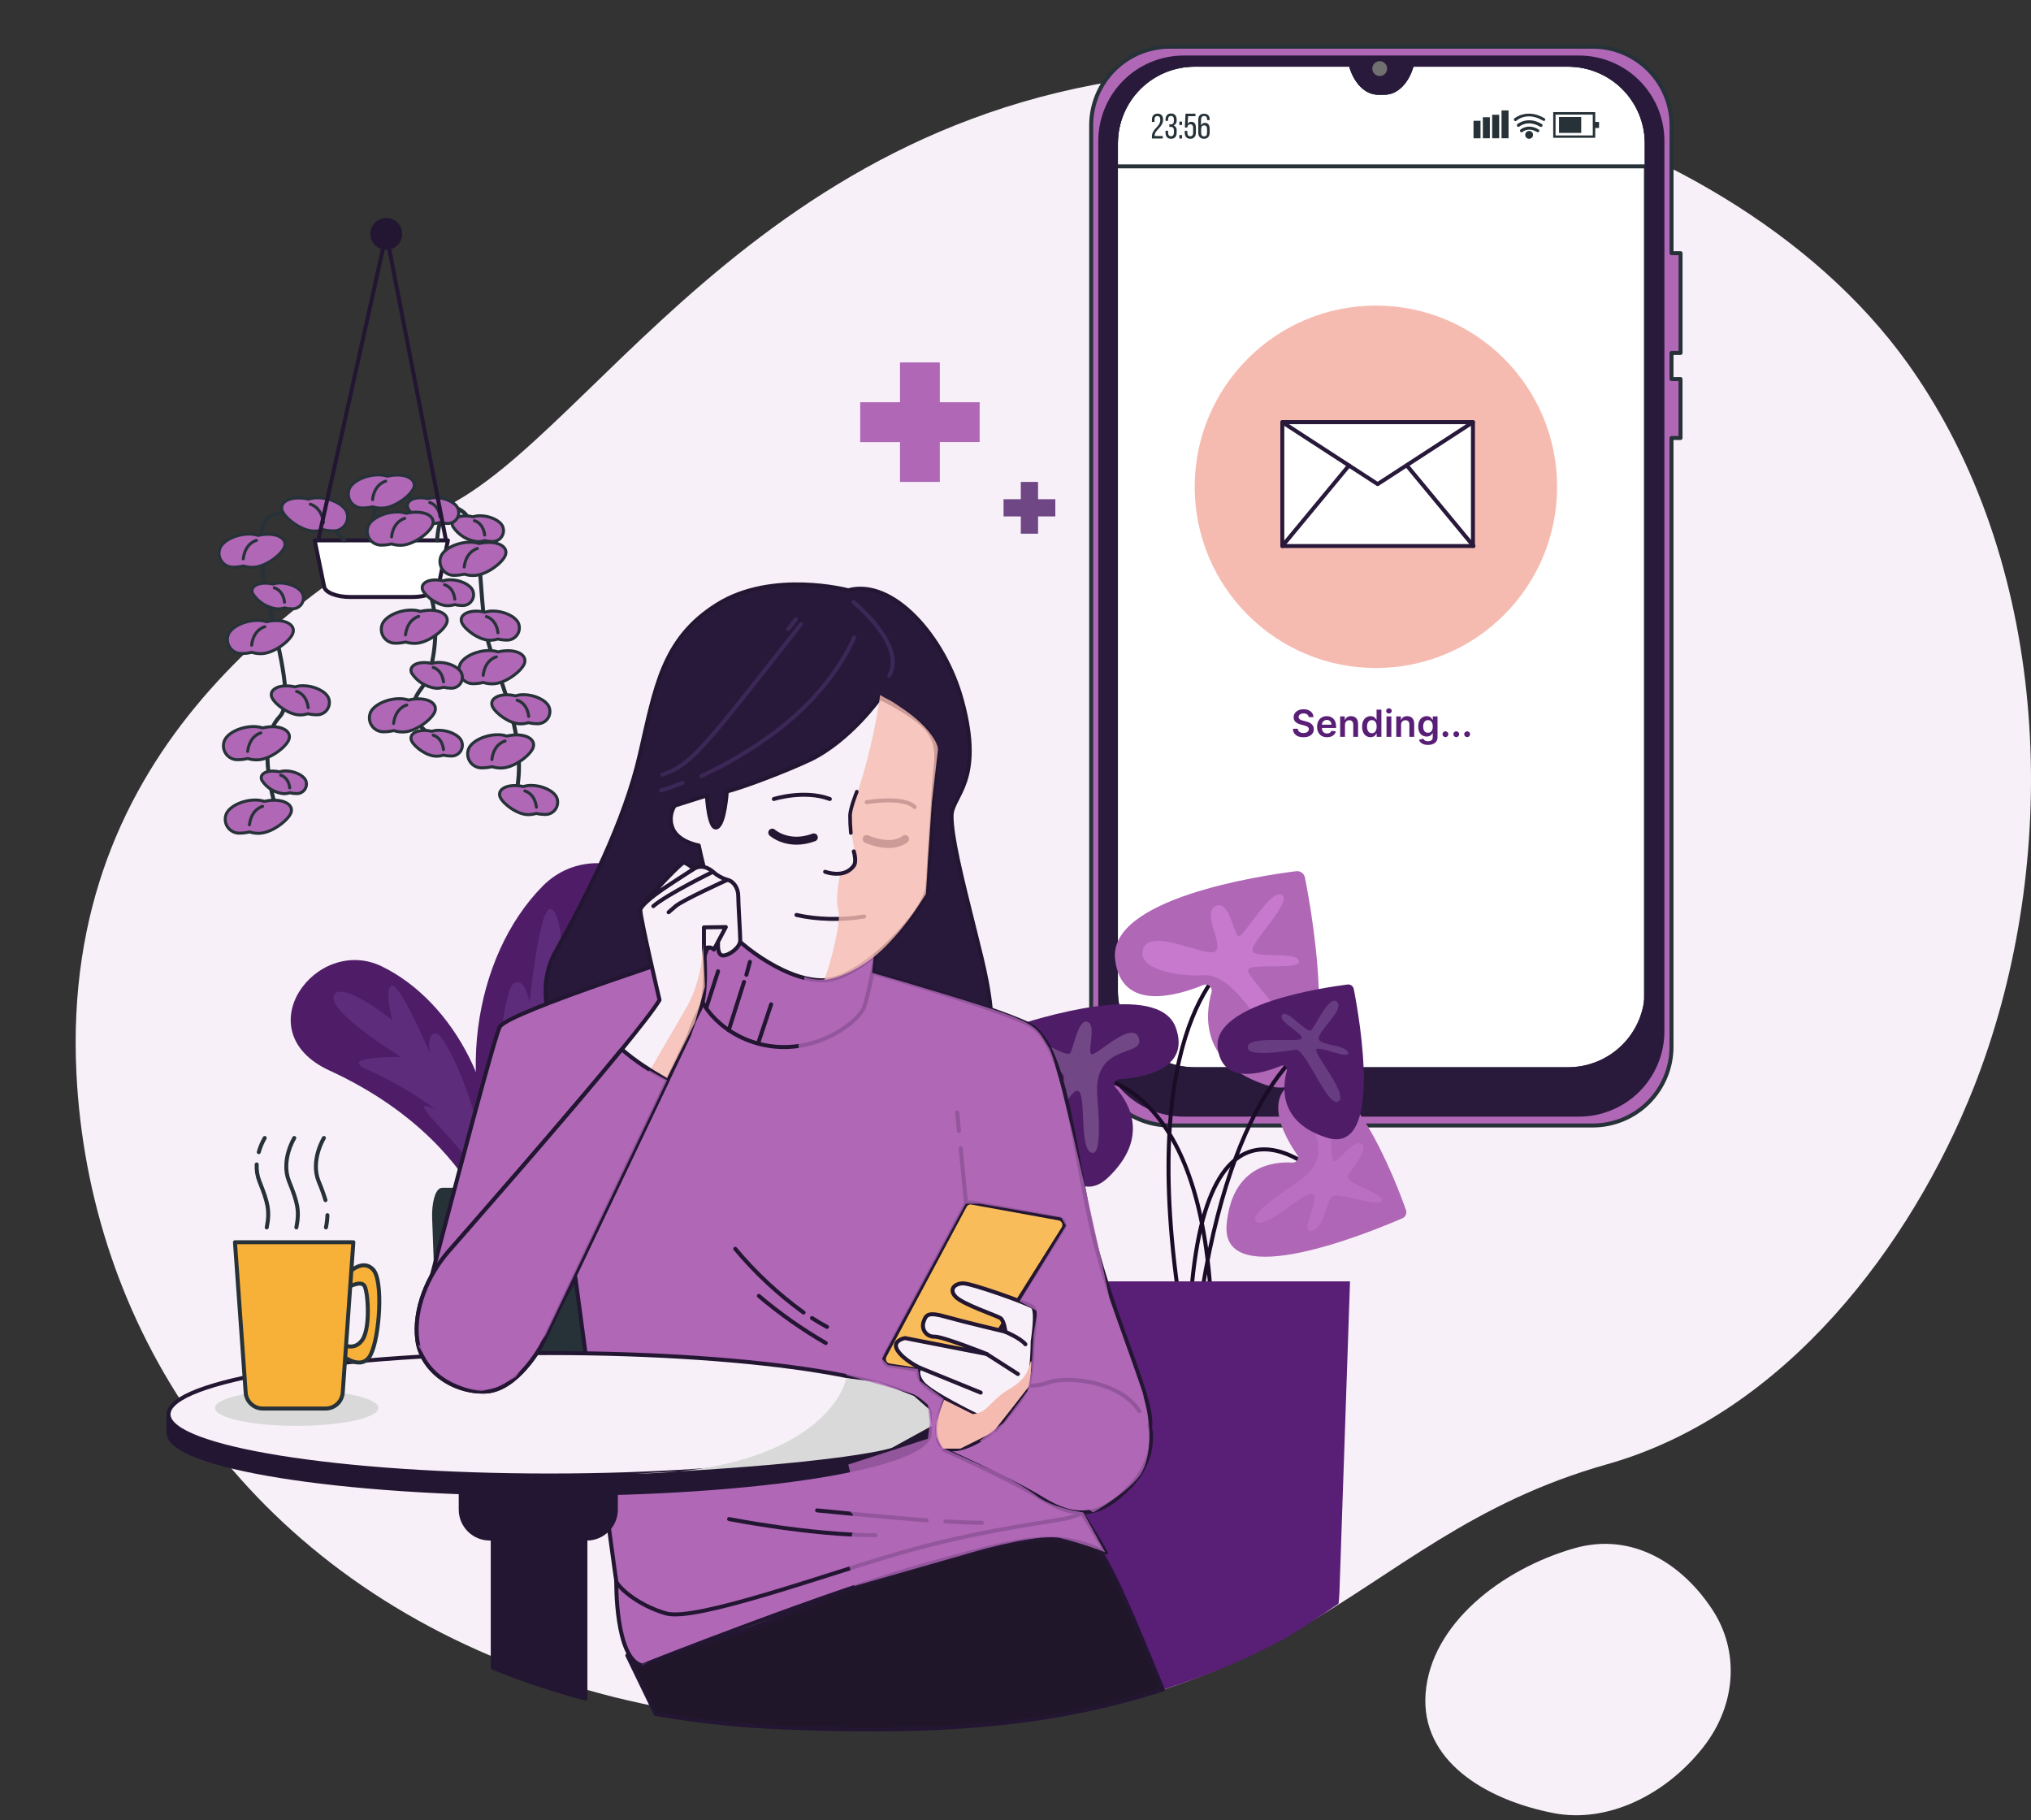 <svg width="510" height="457" viewBox="0 0 510 457" fill="none" xmlns="http://www.w3.org/2000/svg">
<rect x="0" y="0" width="510" height="457" fill="#333333" stroke="none"/>
<g clip-path="url(#clip0_1910_6328)">
<path d="M495.618 273.05C480.053 312.417 448.267 355.028 403.537 367.648C335.908 386.717 327.877 438.185 206.821 433.412C189.137 432.797 171.577 430.367 154.45 426.164C146.09 424.076 137.877 421.492 129.861 418.426C59.136 391.36 22.246 331.795 19.192 269.475C15.155 187.497 75.683 148.43 115.025 125.557C154.366 102.683 201.78 14.076 320.818 17.84C338.996 18.355 357.051 20.847 374.625 25.268C414.685 35.511 455.4 58.215 479.07 91.282C480.846 93.778 482.543 96.32 484.164 98.909C515.844 149.678 516.826 219.376 495.618 273.05Z" fill="#F7F0F8"/>
<path d="M393.536 16.241H354.334L354.295 16.382C353.132 20.561 350.461 23.272 347.499 23.272H345.802C342.841 23.272 340.169 20.561 339.007 16.382L338.967 16.241H299.766C297.169 16.241 294.599 16.752 292.2 17.746C289.801 18.74 287.622 20.196 285.786 22.032C283.951 23.869 282.495 26.049 281.502 28.448C280.509 30.847 279.999 33.418 280 36.014V259.911C279.998 262.919 281.19 265.804 283.314 267.932C285.439 270.061 288.321 271.259 291.328 271.263H401.965C404.973 271.261 407.857 270.065 409.984 267.938C412.111 265.811 413.307 262.927 413.309 259.919V36.022C413.31 33.425 412.8 30.852 411.806 28.453C410.813 26.053 409.357 23.872 407.52 22.035C405.684 20.198 403.504 18.741 401.104 17.746C398.705 16.752 396.133 16.241 393.536 16.241Z" fill="white" stroke="#263238" stroke-linecap="round" stroke-linejoin="round"/>
<path d="M413.524 41.773V36.014C413.524 30.77 411.441 25.74 407.732 22.032C404.024 18.324 398.995 16.241 393.75 16.241H354.549L354.509 16.382C353.347 20.561 350.676 23.272 347.714 23.272H346.017C343.055 23.272 340.384 20.561 339.222 16.382L339.182 16.241H299.981C297.384 16.241 294.813 16.752 292.415 17.746C290.016 18.74 287.837 20.196 286.001 22.032C284.166 23.869 282.71 26.049 281.717 28.448C280.724 30.847 280.214 33.418 280.215 36.014V41.773H413.524Z" fill="white" stroke="#263238" stroke-linecap="round" stroke-linejoin="round"/>
<path d="M422 88.618V63.565H419.737V31.489C419.737 28.892 419.226 26.32 418.231 23.921C417.237 21.522 415.78 19.343 413.943 17.507C412.106 15.671 409.925 14.216 407.525 13.223C405.125 12.231 402.553 11.721 399.956 11.723H293.766C291.17 11.722 288.599 12.233 286.201 13.226C283.802 14.219 281.623 15.675 279.787 17.51C277.951 19.346 276.495 21.525 275.502 23.924C274.51 26.322 273.999 28.893 274 31.489V262.81C273.999 265.407 274.509 267.978 275.502 270.377C276.495 272.776 277.951 274.956 279.786 276.792C281.622 278.628 283.801 280.085 286.2 281.079C288.599 282.072 291.169 282.584 293.766 282.584H399.956C405.2 282.584 410.23 280.501 413.938 276.792C417.646 273.084 419.73 268.054 419.73 262.81V109.971H421.992V95.17H419.73V88.618H422ZM413.523 248.693C413.523 251.289 413.012 253.86 412.018 256.259C411.024 258.657 409.568 260.837 407.731 262.672C405.895 264.508 403.715 265.963 401.316 266.956C398.917 267.949 396.346 268.46 393.75 268.459H299.98C297.384 268.46 294.813 267.949 292.415 266.956C290.016 265.963 287.837 264.507 286.001 262.672C284.165 260.836 282.71 258.657 281.717 256.258C280.724 253.86 280.213 251.289 280.214 248.693V36.014C280.213 33.418 280.724 30.847 281.716 28.448C282.709 26.049 284.165 23.869 286.001 22.032C287.836 20.196 290.015 18.739 292.414 17.746C294.813 16.752 297.384 16.24 299.98 16.24H339.182L339.221 16.382C340.384 20.561 343.055 23.271 346.016 23.271H347.713C350.675 23.271 353.346 20.561 354.509 16.382L354.548 16.24H393.75C398.994 16.24 404.023 18.324 407.732 22.032C411.44 25.74 413.523 30.77 413.523 36.014V248.693Z" fill="#AF67B6" stroke="#263238" stroke-linecap="round" stroke-linejoin="round"/>
<path d="M396.499 14.441H297.23C291.675 14.443 286.348 16.652 282.42 20.581C278.493 24.51 276.286 29.838 276.286 35.393V258.914C276.286 264.468 278.493 269.796 282.421 273.723C286.348 277.651 291.676 279.858 297.23 279.858H396.499C399.25 279.859 401.974 279.318 404.516 278.266C407.057 277.213 409.366 275.671 411.311 273.726C413.256 271.781 414.799 269.471 415.851 266.93C416.904 264.388 417.445 261.664 417.444 258.914V35.393C417.445 32.642 416.904 29.918 415.852 27.376C414.799 24.834 413.257 22.524 411.312 20.578C409.367 18.633 407.058 17.089 404.516 16.036C401.975 14.983 399.25 14.441 396.499 14.441ZM413.523 248.693C413.523 251.289 413.012 253.86 412.018 256.259C411.024 258.657 409.568 260.837 407.731 262.672C405.895 264.508 403.715 265.963 401.316 266.956C398.917 267.949 396.346 268.46 393.75 268.459H299.98C297.384 268.46 294.813 267.949 292.415 266.956C290.016 265.963 287.837 264.507 286.001 262.672C284.165 260.836 282.71 258.657 281.717 256.258C280.724 253.859 280.213 251.289 280.214 248.693V36.014C280.213 33.418 280.724 30.846 281.716 28.448C282.709 26.049 284.165 23.869 286.001 22.032C287.836 20.196 290.016 18.739 292.414 17.746C294.813 16.752 297.384 16.24 299.98 16.24H339.182L339.221 16.382C340.384 20.561 343.055 23.271 346.016 23.271H347.713C350.675 23.271 353.346 20.561 354.509 16.382L354.548 16.24H393.75C398.994 16.24 404.024 18.324 407.732 22.032C411.44 25.74 413.523 30.77 413.523 36.014V248.693Z" fill="#291A3C" stroke="#291A3C" stroke-linecap="round" stroke-linejoin="round"/>
<path d="M348.318 17.191C348.312 16.824 348.198 16.467 347.989 16.165C347.781 15.863 347.488 15.63 347.147 15.493C346.807 15.357 346.433 15.325 346.074 15.4C345.715 15.476 345.386 15.655 345.129 15.917C344.872 16.179 344.698 16.51 344.628 16.871C344.559 17.231 344.598 17.604 344.739 17.942C344.881 18.28 345.12 18.569 345.425 18.773C345.731 18.976 346.089 19.084 346.456 19.084C346.704 19.084 346.948 19.035 347.176 18.94C347.404 18.844 347.611 18.704 347.784 18.528C347.957 18.352 348.094 18.143 348.186 17.913C348.277 17.684 348.322 17.438 348.318 17.191Z" fill="#707070"/>
<path d="M292.061 30.064C292.061 31.942 289.948 32.617 289.94 34.047V34.149H291.983V34.778H289.257V34.275C289.257 32.264 291.362 31.879 291.362 30.119C291.362 29.483 291.15 29.145 290.632 29.145C290.113 29.145 289.901 29.506 289.901 30.056V30.614H289.257V30.103C289.257 29.153 289.689 28.532 290.655 28.532C291.622 28.532 292.061 29.114 292.061 30.064Z" fill="#263238"/>
<path d="M295.471 30.056V30.213C295.5 30.484 295.439 30.756 295.297 30.988C295.155 31.22 294.939 31.398 294.685 31.494C294.941 31.593 295.156 31.774 295.299 32.008C295.441 32.243 295.501 32.518 295.471 32.79V33.269C295.471 34.22 295.031 34.84 294.064 34.84C293.098 34.84 292.674 34.22 292.674 33.269V32.837H293.318V33.309C293.318 33.874 293.554 34.212 294.049 34.212C294.544 34.212 294.779 33.882 294.779 33.246V32.767C294.779 32.154 294.52 31.863 293.994 31.847H293.624V31.219H294.033C294.496 31.219 294.779 30.913 294.779 30.363V30.08C294.779 29.443 294.559 29.113 294.049 29.113C293.538 29.113 293.318 29.459 293.318 30.017V30.347H292.674V30.064C292.674 29.113 293.114 28.493 294.064 28.493C295.015 28.493 295.471 29.106 295.471 30.056Z" fill="#263238"/>
<path d="M296.814 30.528V31.392H296.146V30.528H296.814ZM296.814 33.913V34.778H296.146V33.913H296.814Z" fill="#263238"/>
<path d="M298.22 31.085C298.311 30.922 298.446 30.787 298.61 30.697C298.774 30.607 298.96 30.564 299.147 30.575C299.932 30.575 300.302 31.156 300.302 32.052V33.269C300.302 34.22 299.846 34.84 298.895 34.84C297.945 34.84 297.497 34.22 297.497 33.269V32.853H298.149V33.309C298.149 33.874 298.377 34.212 298.88 34.212C299.383 34.212 299.603 33.874 299.603 33.309V32.099C299.603 31.541 299.375 31.203 298.88 31.203C298.789 31.199 298.698 31.213 298.613 31.245C298.528 31.276 298.45 31.325 298.384 31.387C298.318 31.449 298.266 31.524 298.229 31.607C298.193 31.691 298.174 31.78 298.173 31.871V32.012H297.521L297.693 28.548H300.184V29.176H298.346L298.22 31.085Z" fill="#263238"/>
<path d="M303.767 30.048V30.158H303.115V30.001C303.115 29.443 302.879 29.113 302.376 29.113C301.874 29.113 301.591 29.451 301.591 30.119V31.517C301.661 31.311 301.798 31.133 301.98 31.012C302.162 30.892 302.379 30.834 302.596 30.85C303.382 30.85 303.751 31.423 303.751 32.327V33.269C303.751 34.22 303.28 34.84 302.329 34.84C301.379 34.84 300.892 34.22 300.892 33.269V30.127C300.892 29.145 301.339 28.556 302.329 28.556C303.319 28.556 303.767 29.09 303.767 30.048ZM301.622 32.405V33.34C301.622 33.906 301.85 34.243 302.361 34.243C302.871 34.243 303.099 33.906 303.099 33.34V32.374C303.099 31.816 302.856 31.478 302.361 31.478C301.866 31.478 301.622 31.816 301.622 32.374V32.405Z" fill="#263238"/>
<path d="M371.769 30.323H370.009V34.723H371.769V30.323Z" fill="#263238"/>
<path d="M374.117 29.436H372.357V34.715H374.117V29.436Z" fill="#263238"/>
<path d="M376.458 28.815H374.698V34.715H376.458V28.815Z" fill="#263238"/>
<path d="M378.808 27.723H377.048V34.715H378.808V27.723Z" fill="#263238"/>
<path d="M400.577 34.597H390.019V28.147H400.577V34.597ZM390.608 34.008H399.956V28.776H390.608V34.008Z" fill="#263238"/>
<path d="M397.057 29.373H391.487V33.371H397.057V29.373Z" fill="#263238"/>
<path d="M401.535 30.614H400.207V32.13H401.535V30.614Z" fill="#263238"/>
<path d="M386.153 33.191C386.081 33.193 386.01 33.173 385.948 33.136C383.804 31.863 382.382 33.05 382.319 33.136C382.24 33.199 382.14 33.23 382.039 33.221C381.938 33.213 381.844 33.166 381.778 33.09C381.711 33.014 381.676 32.915 381.68 32.814C381.684 32.712 381.727 32.617 381.8 32.547C381.879 32.476 383.694 30.921 386.349 32.5C386.439 32.554 386.504 32.641 386.53 32.742C386.557 32.843 386.542 32.951 386.49 33.042C386.451 33.092 386.399 33.133 386.34 33.158C386.281 33.184 386.217 33.196 386.153 33.191Z" fill="#263238"/>
<path d="M386.947 31.871C386.875 31.869 386.805 31.85 386.742 31.816C383.639 29.97 381.549 31.753 381.526 31.769C381.447 31.832 381.347 31.863 381.246 31.854C381.145 31.846 381.052 31.799 380.985 31.723C380.918 31.646 380.883 31.548 380.887 31.447C380.891 31.345 380.934 31.25 381.007 31.18C381.007 31.18 383.553 28.996 387.143 31.133C387.221 31.174 387.282 31.241 387.317 31.322C387.352 31.404 387.359 31.494 387.336 31.579C387.314 31.665 387.263 31.74 387.192 31.793C387.121 31.846 387.035 31.873 386.947 31.871Z" fill="#263238"/>
<path d="M387.67 30.347C387.598 30.349 387.527 30.329 387.466 30.292C383.538 27.935 380.914 30.158 380.804 30.292C380.768 30.328 380.725 30.358 380.678 30.377C380.631 30.397 380.58 30.407 380.529 30.407C380.478 30.407 380.427 30.397 380.38 30.377C380.333 30.358 380.29 30.328 380.254 30.292C380.182 30.218 380.142 30.12 380.142 30.017C380.142 29.914 380.182 29.815 380.254 29.742C380.254 29.742 383.396 27.055 387.835 29.695C387.925 29.749 387.99 29.836 388.016 29.937C388.043 30.038 388.028 30.146 387.976 30.237C387.936 30.276 387.888 30.306 387.835 30.325C387.782 30.344 387.726 30.352 387.67 30.347Z" fill="#263238"/>
<path d="M384.967 33.851C384.969 34.047 384.912 34.239 384.804 34.403C384.696 34.567 384.542 34.695 384.361 34.771C384.181 34.847 383.981 34.868 383.789 34.83C383.596 34.793 383.419 34.7 383.28 34.561C383.141 34.423 383.046 34.247 383.007 34.055C382.968 33.862 382.987 33.663 383.062 33.482C383.137 33.3 383.263 33.145 383.426 33.036C383.589 32.927 383.781 32.869 383.977 32.869C384.238 32.869 384.489 32.972 384.674 33.156C384.86 33.34 384.965 33.59 384.967 33.851Z" fill="#263238"/>
<path d="M273.975 270.328C273.975 270.328 300.975 270.488 304.045 325.698" stroke="#1A0C27" stroke-linecap="round" stroke-linejoin="round"/>
<path d="M332.094 295.639C332.094 295.639 299.744 263.129 298.524 337.639" stroke="#1A0C27" stroke-linecap="round" stroke-linejoin="round"/>
<path d="M353.044 303.809C353.185 304.206 353.17 304.642 353 305.028C352.831 305.415 352.522 305.722 352.134 305.888C344.294 309.288 306.384 324.889 308.024 307.369C309.394 292.869 319.504 291.599 324.584 291.899C324.824 291.916 325.064 291.865 325.276 291.751C325.487 291.636 325.662 291.464 325.779 291.253C325.895 291.043 325.949 290.804 325.935 290.564C325.92 290.324 325.836 290.093 325.694 289.899C322.364 285.089 316.414 274.328 326.944 270.698C339.064 266.548 350.544 296.739 353.044 303.809Z" fill="#AF67B6"/>
<mask id="mask0_1910_6328" style="mask-type:luminance" maskUnits="userSpaceOnUse" x="307" y="270" width="47" height="46">
<path d="M353.044 303.809C353.185 304.206 353.17 304.642 353 305.028C352.831 305.415 352.522 305.722 352.134 305.888C344.294 309.288 306.384 324.889 308.024 307.369C309.394 292.869 319.504 291.599 324.584 291.899C324.824 291.916 325.064 291.865 325.276 291.751C325.487 291.636 325.662 291.464 325.779 291.253C325.895 291.043 325.949 290.804 325.935 290.564C325.92 290.324 325.836 290.093 325.694 289.899C322.364 285.089 316.414 274.328 326.944 270.698C339.064 266.548 350.544 296.739 353.044 303.809Z" fill="white"/>
</mask>
<g mask="url(#mask0_1910_6328)">
<path opacity="0.2" d="M353.044 303.809C353.185 304.206 353.17 304.642 353 305.028C352.831 305.415 352.522 305.722 352.134 305.888C344.294 309.288 306.384 324.889 308.024 307.369C309.394 292.869 319.504 291.599 324.584 291.899C324.824 291.916 325.064 291.865 325.276 291.751C325.487 291.636 325.662 291.464 325.779 291.253C325.895 291.043 325.949 290.804 325.935 290.564C325.92 290.324 325.836 290.093 325.694 289.899C322.364 285.089 316.414 274.328 326.944 270.698C339.064 266.548 350.544 296.739 353.044 303.809Z" fill="#AF67B6"/>
</g>
<path opacity="0.5" d="M325.894 296.739C322.694 298.919 312.824 305.319 315.594 306.839C318.364 308.359 327.064 299.339 329.524 299.729C331.984 300.119 326.064 309.729 329.304 309.099C332.544 308.469 332.944 301.529 334.644 300.379C336.344 299.229 346.034 303.299 346.994 301.559C347.954 299.819 337.804 297.099 338.434 295.429C339.064 293.759 343.934 288.529 341.904 287.209C339.874 285.889 336.254 291.679 334.964 291.529C333.674 291.379 335.464 277.829 330.664 279.669C325.864 281.509 337.054 289.129 325.894 296.739Z" fill="#C779CE"/>
<path d="M310.374 240.119C310.374 240.119 285.944 253.309 295.744 323.849" stroke="#1A0C27" stroke-linecap="round" stroke-linejoin="round"/>
<path d="M325.474 218.739C325.977 218.676 326.484 218.806 326.894 219.103C327.305 219.4 327.587 219.842 327.684 220.339C329.684 230.419 338.234 278.879 318.154 272.489C301.474 267.179 302.574 254.988 304.224 249.098C304.295 248.829 304.29 248.546 304.211 248.279C304.131 248.013 303.98 247.773 303.774 247.586C303.568 247.4 303.314 247.273 303.041 247.221C302.767 247.168 302.485 247.192 302.224 247.288C295.714 249.968 281.574 254.199 280.014 240.929C278.174 225.599 316.524 219.849 325.474 218.739Z" fill="#AF67B6"/>
<path opacity="0.7" d="M301.924 244.868C297.874 245.258 285.284 243.968 287.014 238.298C288.744 232.628 302.864 240.448 305.154 238.908C307.444 237.368 301.604 229.078 305.294 227.478C308.984 225.878 309.744 235.148 311.124 235.038C312.504 234.928 319.124 223.118 321.864 224.648C324.604 226.178 315.114 235.538 314.504 238.298C313.894 241.058 325.384 238.608 326.154 241.208C326.924 243.808 314.044 241.638 313.424 243.498C312.804 245.358 325.234 255.778 322.014 260.228C318.794 264.678 311.524 243.948 301.924 244.868Z" fill="#D081D8"/>
<path d="M253.124 258.128C252.727 258.266 252.396 258.548 252.198 258.919C251.999 259.29 251.948 259.722 252.054 260.128C254.254 268.388 265.574 307.768 278.254 295.648C288.784 285.578 283.504 276.858 280.114 273.058C279.959 272.88 279.857 272.662 279.819 272.429C279.781 272.196 279.809 271.957 279.899 271.739C279.99 271.521 280.139 271.333 280.331 271.195C280.522 271.057 280.749 270.975 280.984 270.958C286.834 270.588 298.984 268.578 295.274 258.078C291.024 245.978 260.234 255.738 253.124 258.128Z" fill="#4F1D68"/>
<path opacity="0.5" d="M275.514 275.038C275.784 278.898 276.894 290.609 273.974 289.379C271.054 288.149 272.744 275.738 270.914 274.048C269.084 272.358 265.234 282.938 263.704 280.048C262.174 277.158 267.384 272.498 267.234 270.448C267.084 268.398 257.874 263.328 258.644 261.448C259.414 259.568 267.844 265.898 268.764 264.368C269.684 262.838 270.764 255.778 273.064 256.538C275.364 257.298 273.064 263.748 273.974 264.668C274.884 265.588 284.404 255.778 285.974 260.668C287.544 265.558 274.564 261.568 275.514 275.038Z" fill="white" fill-opacity="0.39"/>
<path d="M331.174 260.739C331.174 260.739 310.834 268.949 301.914 323.849" stroke="#1A0C27" stroke-linecap="round" stroke-linejoin="round"/>
<path d="M338.364 247.189C338.723 247.139 339.088 247.229 339.382 247.442C339.677 247.654 339.878 247.972 339.944 248.329C341.364 255.539 347.494 290.209 333.124 285.629C321.204 281.839 321.984 273.119 323.124 268.899C323.18 268.703 323.179 268.495 323.121 268.299C323.064 268.104 322.953 267.929 322.8 267.794C322.647 267.659 322.46 267.57 322.259 267.537C322.058 267.504 321.851 267.529 321.664 267.609C317.014 269.529 306.894 272.549 305.774 263.059C304.524 252.109 331.964 247.999 338.364 247.189Z" fill="#4F1D68"/>
<path opacity="0.2" d="M325.344 263.559C322.344 263.999 312.774 265.558 313.344 262.728C313.914 259.898 326.234 261.908 326.844 260.728C327.454 259.548 320.844 256.539 321.934 254.839C323.024 253.139 328.074 259.409 329.144 258.719C330.214 258.029 333.744 249.638 335.734 251.538C337.724 253.438 330.984 258.828 331.134 260.728C331.284 262.628 337.734 262.169 338.504 264.249C339.274 266.329 330.984 262.318 330.504 263.548C330.024 264.778 338.784 275.058 336.024 276.548C333.264 278.038 327.884 263.189 325.344 263.559Z" fill="#CEBAE8"/>
<path fill-rule="evenodd" clip-rule="evenodd" d="M336.125 402.65C333.918 404.151 330.982 406.126 327 408.723C315.819 416.015 298.708 422.458 286.797 425.799C283.716 424.581 280.859 422.191 278.514 418.801C274.997 413.719 272.896 406.778 272.642 399.409L270 321.723H339L336.358 399.409C336.321 400.5 336.242 401.582 336.125 402.65Z" fill="#591E75"/>
<path d="M167.527 255.438C167.527 255.438 145.147 266.808 136.987 300.888" stroke="#263238" stroke-width="0.75" stroke-linecap="round" stroke-linejoin="round"/>
<path d="M138.768 289.728C138.784 290.089 138.913 290.437 139.137 290.722C139.361 291.006 139.668 291.213 140.016 291.314C140.364 291.414 140.735 291.403 141.076 291.282C141.417 291.161 141.712 290.935 141.918 290.638C146.278 284.348 156.658 272.808 177.538 265.728C197.228 259.038 183.678 235.888 168.308 241.538C151.768 247.618 137.858 267.608 138.768 289.728Z" fill="#92E3A9"/>
<path opacity="0.2" d="M141.767 286.238C143.077 283.571 144.882 281.178 147.087 279.188C152.577 274.098 160.227 268.708 153.187 271.298C158.082 268.459 163.286 266.191 168.697 264.538C176.697 262.298 162.177 260.838 162.177 260.838C162.177 260.838 180.317 252.638 178.087 249.138C176.257 246.278 165.087 253.188 165.087 253.188C165.087 253.188 167.807 246.248 166.007 245.828C164.207 245.408 156.227 259.148 156.227 259.148C156.227 259.148 157.527 254.678 155.227 254.888C152.927 255.098 140.447 275.568 141.767 286.238Z" fill="black"/>
<path d="M146.488 230.528C146.488 230.528 124.978 258.238 134.988 306.168" stroke="#263238" stroke-width="0.75" stroke-linecap="round" stroke-linejoin="round"/>
<path d="M127.627 301.028C127.86 301.478 128.229 301.844 128.682 302.072C129.134 302.301 129.647 302.381 130.148 302.301C130.648 302.222 131.111 301.986 131.47 301.628C131.829 301.27 132.066 300.808 132.147 300.308C133.897 289.758 140.147 268.988 162.307 247.588C183.207 227.398 152.307 206.228 136.227 222.518C118.927 240.078 113.257 273.628 127.627 301.028Z" fill="#4F1D68"/>
<path opacity="0.2" d="M129.888 296.808C130.038 292.459 131.016 288.18 132.768 284.198C137.048 274.098 144.028 262.298 136.168 269.988C141.004 263.256 146.594 257.1 152.828 251.638C162.108 243.858 141.898 250.638 141.898 250.638C141.898 250.638 161.188 228.778 156.108 225.448C151.948 222.718 141.198 238.658 141.198 238.658C141.198 238.658 140.658 227.758 137.998 228.278C135.338 228.798 132.948 251.948 132.948 251.948C132.948 251.948 131.998 245.198 129.028 246.878C126.058 248.558 121.768 283.348 129.888 296.808Z" fill="#976CCC"/>
<path d="M98.218 248.378C98.218 248.378 122.058 263.768 127.218 303.038" stroke="#263238" stroke-width="0.75" stroke-linecap="round" stroke-linejoin="round"/>
<path d="M123.538 300.308C123.458 300.699 123.263 301.057 122.978 301.336C122.693 301.616 122.331 301.804 121.939 301.876C121.546 301.948 121.141 301.901 120.776 301.741C120.41 301.581 120.101 301.315 119.888 300.978C115.768 293.438 105.398 279.208 82.767 268.798C61.407 258.988 79.347 234.538 95.968 242.678C113.848 251.438 127.168 275.548 123.538 300.308Z" fill="#4F1D68"/>
<path opacity="0.2" d="M120.768 297.738C119.636 294.465 117.892 291.438 115.628 288.818C109.998 282.138 101.918 274.818 109.698 278.818C104.433 274.831 98.729 271.459 92.698 268.768C83.808 265.018 100.768 265.418 100.768 265.418C100.768 265.418 80.958 253.318 84.048 249.588C86.578 246.538 98.488 256.138 98.488 256.138C98.488 256.138 96.348 247.718 98.488 247.488C100.628 247.258 107.888 264.318 107.888 264.318C107.888 264.318 107.028 258.958 109.678 259.538C112.328 260.118 123.848 285.588 120.768 297.738Z" fill="#976CCC"/>
<path d="M116.564 362.723H144.436C145.937 362.728 147.386 361.019 148.506 357.922C149.626 354.824 150.339 350.557 150.509 345.933L151.988 305.759C152.019 304.875 151.989 303.98 151.902 303.133C151.814 302.287 151.67 301.507 151.479 300.844C151.287 300.18 151.054 299.649 150.792 299.284C150.531 298.919 150.247 298.728 149.961 298.723H111.039C110.753 298.728 110.469 298.919 110.208 299.284C109.946 299.649 109.713 300.18 109.521 300.844C109.33 301.507 109.186 302.287 109.098 303.133C109.011 303.98 108.981 304.875 109.012 305.759L110.491 345.933C110.661 350.557 111.374 354.824 112.494 357.922C113.614 361.019 115.063 362.728 116.564 362.723Z" fill="#263238" stroke="#263238" stroke-miterlimit="10"/>
<path opacity="0.2" d="M200 355.223H158V372.223H200V355.223Z" fill="black"/>
<path opacity="0.1" d="M249 354.223H207V371.223H249V354.223Z" fill="black"/>
<path d="M212.988 148.205C212.988 148.205 193.956 143.126 180.112 151.773C166.269 160.421 164.546 172.7 160.649 189.537C156.752 206.374 147.678 224.228 139.453 239.059C131.229 253.89 144.642 275.286 165.407 283.959C186.173 292.632 222.074 291.578 238.082 280.391C254.089 269.204 248.847 249.776 245.003 234.475C241.16 219.174 238.943 209.981 238.943 204.876C238.943 199.772 247.178 196.407 241.537 175.798C237.22 159.938 224.238 145.145 212.988 148.205Z" fill="#28193B" stroke="#231632" stroke-linecap="round" stroke-linejoin="round"/>
<path d="M171.38 196.553C168.04 197.883 166 198.463 166 198.463" stroke="#3C2756" stroke-linecap="round" stroke-linejoin="round"/>
<path d="M214.45 160.093C214.45 160.093 209.75 172.393 194.92 183.593C189.085 187.995 182.796 191.759 176.16 194.823" stroke="#3C2756" stroke-linecap="round" stroke-linejoin="round"/>
<path d="M201.13 156.723C198.36 160.263 193.87 165.973 187.33 174.243C175.04 189.783 171.78 192.673 166.33 194.483" stroke="#3C2756" stroke-linecap="round" stroke-linejoin="round"/>
<path d="M199.84 155.503L197.92 157.953" stroke="#3C2756" stroke-linecap="round" stroke-linejoin="round"/>
<path d="M214.301 151.163C214.301 151.163 227.681 162.013 223.301 169.603" stroke="#3C2756" stroke-linecap="round" stroke-linejoin="round"/>
<path d="M251.86 382.643C248.75 383.583 200.51 404.743 185.86 409.723C176.677 412.783 167.17 414.77 157.53 415.643L164.64 430.333C175.186 432.173 185.843 433.309 196.54 433.733C240.7 435.573 266.5 432.223 292 424.223C288.4 415.613 280.84 396.323 276.43 389.803C269.92 380.153 255 381.723 251.86 382.643Z" fill="#1F1729" stroke="#231632" stroke-linecap="round" stroke-linejoin="round"/>
<path d="M232.84 392.723C256.67 386.103 265.63 383.723 277.7 389.853C276.45 387.363 270.54 378.033 270.54 378.033C259.96 375.223 225.41 383.943 198.33 394.833C171.25 405.723 154.75 397.013 154.75 397.013C154.75 397.013 154.44 416.623 161.29 418.183C161.29 418.133 209 399.293 232.84 392.723Z" fill="#AF67B6" stroke="#231632" stroke-linecap="round" stroke-linejoin="round"/>
<path d="M178.28 237.903C178.28 237.903 127.36 254.103 125.49 257.833C123.62 261.563 106.2 328.833 106.2 328.833C106.2 328.833 112.42 336.923 115.84 339.413C118.144 340.955 120.853 341.777 123.625 341.777C126.397 341.777 129.106 340.955 131.41 339.413C137 335.643 144.48 320.723 144.48 320.723C144.48 320.723 154.48 395.723 154.75 396.983C155.02 398.243 159.75 402.903 167.2 405.083C174.65 407.263 207.98 395.083 226.34 389.823C244.7 384.563 259.96 382.663 266.8 381.423C273.64 380.183 275.8 377.373 274.59 371.773C273.38 366.173 273.34 354.343 273.34 354.343C273.34 354.343 286.41 364.613 288.59 359.013C290.77 353.413 279.59 331.623 274.59 310.453C269.59 289.283 267.74 261.903 258.4 257.233C249.06 252.563 212.65 242.293 212.65 242.293C212.65 242.293 187.34 236.133 179.29 238.433" fill="#AF67B6"/>
<path d="M178.28 237.903C178.28 237.903 127.36 254.103 125.49 257.833C123.62 261.563 106.2 328.833 106.2 328.833C106.2 328.833 112.42 336.923 115.84 339.413C118.144 340.955 120.853 341.777 123.625 341.777C126.397 341.777 129.106 340.955 131.41 339.413C137 335.643 144.48 320.723 144.48 320.723C144.48 320.723 154.48 395.723 154.75 396.983C155.02 398.243 159.75 402.903 167.2 405.083C174.65 407.263 207.98 395.083 226.34 389.823C244.7 384.563 259.96 382.663 266.8 381.423C273.64 380.183 275.8 377.373 274.59 371.773C273.38 366.173 273.34 354.343 273.34 354.343C273.34 354.343 286.41 364.613 288.59 359.013C290.77 353.413 279.59 331.623 274.59 310.453C269.59 289.283 267.74 261.903 258.4 257.233C249.06 252.563 212.65 242.293 212.65 242.293C212.65 242.293 187.34 236.133 179.29 238.433" stroke="#231632" stroke-linecap="round" stroke-linejoin="round"/>
<path d="M241.23 288.313L245.64 333.153" stroke="#231632" stroke-linecap="round" stroke-linejoin="round"/>
<path d="M240.351 279.313L240.801 283.953" stroke="#231632" stroke-linecap="round" stroke-linejoin="round"/>
<path d="M203.891 330.933C205.121 331.723 206.381 332.473 207.671 333.153" stroke="#231632" stroke-linecap="round" stroke-linejoin="round"/>
<path d="M184.63 313.553C189.663 319.579 195.427 324.954 201.79 329.553" stroke="#231632" stroke-linecap="round" stroke-linejoin="round"/>
<path d="M190.551 325.373C195.784 329.813 201.407 333.772 207.351 337.203" stroke="#231632" stroke-linecap="round" stroke-linejoin="round"/>
<path d="M237.41 381.983C240.97 382.203 244.17 382.333 246.57 382.333" stroke="#231632" stroke-linecap="round" stroke-linejoin="round"/>
<path d="M205.181 379.223C205.181 379.223 219.921 380.723 232.691 381.723" stroke="#231632" stroke-linecap="round" stroke-linejoin="round"/>
<path d="M183.08 381.403C183.08 381.403 203.62 385.453 219.8 385.453" stroke="#231632" stroke-linecap="round" stroke-linejoin="round"/>
<path d="M180.591 231.063C180.591 231.063 174.841 243.003 175.291 248.183C175.741 253.363 183.391 261.883 194.901 262.813C206.411 263.743 215.761 256.273 217.001 252.813C218.241 249.353 220.121 238.493 220.121 238.493C220.121 238.493 205.801 242.233 194.281 235.693C182.761 229.153 180.901 228.223 180.901 228.223L180.591 231.063Z" fill="#AF67B6" stroke="#231632" stroke-linecap="round" stroke-linejoin="round"/>
<path d="M182.98 258.683L186.83 246.533" stroke="#231632" stroke-linecap="round" stroke-linejoin="round"/>
<path d="M187.42 244.753L188.31 241.503" stroke="#231632" stroke-linecap="round" stroke-linejoin="round"/>
<path d="M193.64 252.163L190.38 261.943" stroke="#231632" stroke-linecap="round" stroke-linejoin="round"/>
<path d="M177.351 253.053L180.311 243.873" stroke="#231632" stroke-linecap="round" stroke-linejoin="round"/>
<path d="M221 175.223C221 175.223 213.54 185.843 203.5 190.723C196.884 193.817 186.5 197.723 182.5 198.723C182.5 198.723 182.01 206.923 180 207.723C177.99 208.523 177.5 199.723 177.5 199.723L169.43 202.273C168.854 203.155 168.514 204.17 168.444 205.221C168.374 206.272 168.576 207.323 169.031 208.273C170.641 211.493 175.461 212.273 175.461 212.273C175.461 212.273 178.68 227.943 182.29 232.773C185.9 237.603 198.741 247.223 208.001 246.023C217.261 244.823 232.491 228.723 232.891 222.723C233.291 216.723 234.101 204.243 234.501 197.813C234.901 191.383 236.11 187.723 233.29 183.723C230.47 179.723 221 175.223 221 175.223Z" fill="#F7F0F8" stroke="#231632" stroke-linecap="round" stroke-linejoin="round"/>
<path d="M193.92 209.053C193.92 209.053 197.92 212.663 204.36 210.253" stroke="#231632" stroke-width="2" stroke-linecap="round" stroke-linejoin="round"/>
<path d="M217.62 210.663C217.62 210.663 223.62 213.473 227.27 210.663" stroke="#231632" stroke-width="2" stroke-linecap="round" stroke-linejoin="round"/>
<path d="M194.32 200.613C194.32 200.613 201.95 198.203 208.38 200.613" stroke="#231632" stroke-linecap="round" stroke-linejoin="round"/>
<path d="M217.62 201.413C217.62 201.413 226.87 199.813 229.68 202.623" stroke="#231632" stroke-linecap="round" stroke-linejoin="round"/>
<path d="M200 229.723C202.455 230.3 205.339 230.641 208.336 230.71C211.333 230.779 214.33 230.573 217 230.114" stroke="#231632" stroke-linecap="round" stroke-linejoin="round"/>
<path d="M286.1 354.323C281.43 346.853 268.05 345.323 263.1 347.163C258.15 349.003 252.52 346.853 252.52 346.853L236.95 363.973C236.95 363.973 253.76 371.443 261.85 376.423C269.94 381.403 276.17 381.093 283.64 373.313C291.11 365.533 288.64 357.743 288.64 357.743" fill="#AF67B6"/>
<path d="M286.1 354.323C281.43 346.853 268.05 345.323 263.1 347.163C258.15 349.003 252.52 346.853 252.52 346.853L236.95 363.973C236.95 363.973 253.76 371.443 261.85 376.423C269.94 381.403 276.17 381.093 283.64 373.313C291.11 365.533 288.64 357.743 288.64 357.743" stroke="#231632" stroke-linecap="round" stroke-linejoin="round"/>
<path d="M238.48 348.723C238.48 348.723 234.12 356.503 235.68 361.793C237.24 367.083 249.68 361.793 254.35 353.393C259.02 344.993 243.77 340.313 238.48 348.723Z" fill="#F7F0F8" stroke="#231632" stroke-linecap="round" stroke-linejoin="round"/>
<path d="M242.27 302.783L222.14 340.443C222.018 340.675 221.952 340.933 221.949 341.195C221.946 341.458 222.006 341.717 222.123 341.952C222.241 342.186 222.412 342.39 222.624 342.545C222.836 342.7 223.081 342.802 223.34 342.843L242.4 345.723C242.714 345.772 243.036 345.728 243.326 345.597C243.615 345.466 243.86 345.252 244.03 344.983L267.03 308.413C267.171 308.185 267.255 307.926 267.273 307.659C267.292 307.391 267.245 307.124 267.136 306.878C267.028 306.633 266.861 306.418 266.651 306.252C266.441 306.085 266.194 305.972 265.93 305.923L243.93 301.923C243.599 301.885 243.264 301.946 242.969 302.099C242.673 302.252 242.43 302.491 242.27 302.783Z" fill="#F9BC5B" stroke="#231632" stroke-linecap="round" stroke-linejoin="round"/>
<path d="M245 355.253C245 355.253 233.48 349.653 231.61 347.163C229.74 344.673 230.99 343.433 230.99 343.433C230.99 343.433 226.99 341.563 225.39 339.073C223.79 336.583 227.25 335.963 227.25 335.963L247.8 339.963C247.8 339.963 236.9 335.603 234.72 335.603C234.259 335.632 233.797 335.546 233.377 335.352C232.957 335.159 232.592 334.864 232.314 334.494C232.036 334.124 231.855 333.691 231.786 333.233C231.717 332.776 231.764 332.308 231.92 331.873C232.55 330.003 233.17 329.383 237.53 330.623C241.89 331.863 252.47 334.363 252.47 334.363C252.47 334.363 252.15 331.563 251.22 330.943C250.29 330.323 241.88 327.513 240.02 325.643C238.16 323.773 239.7 322.223 241.88 322.223C244.06 322.223 258.07 327.223 259.31 328.133C260.55 329.043 259.31 336.853 259.31 336.853C259.31 336.853 259.31 344.323 258.07 348.063C256.83 351.803 250 358.993 250 358.993" fill="#F7F0F8"/>
<path d="M245 355.253C245 355.253 233.48 349.653 231.61 347.163C229.74 344.673 230.99 343.433 230.99 343.433C230.99 343.433 226.99 341.563 225.39 339.073C223.79 336.583 227.25 335.963 227.25 335.963L247.8 339.963C247.8 339.963 236.9 335.603 234.72 335.603C234.259 335.632 233.797 335.546 233.377 335.352C232.957 335.159 232.592 334.864 232.314 334.494C232.036 334.124 231.855 333.691 231.786 333.233C231.717 332.776 231.764 332.308 231.92 331.873C232.55 330.003 233.17 329.383 237.53 330.623C241.89 331.863 252.47 334.363 252.47 334.363C252.47 334.363 252.15 331.563 251.22 330.943C250.29 330.323 241.88 327.513 240.02 325.643C238.16 323.773 239.7 322.223 241.88 322.223C244.06 322.223 258.07 327.223 259.31 328.133C260.55 329.043 259.31 336.853 259.31 336.853C259.31 336.853 259.31 344.323 258.07 348.063C256.83 351.803 250 358.993 250 358.993" stroke="#231632" stroke-linecap="round" stroke-linejoin="round"/>
<g style="mix-blend-mode:multiply">
<path d="M244.214 355.028L237.048 351.447L235 357.074V360.654L236.536 363.723H241.143L249.333 359.631L258.548 347.867C258.889 344.798 259.367 339.478 258.548 342.751C257.524 346.844 253.941 348.378 252.405 349.401C250.869 350.424 249.333 351.959 247.798 353.493C246.569 354.721 244.897 355.028 244.214 355.028Z" fill="#F6BBB0"/>
</g>
<path d="M231.011 343.433L246.261 349.653" stroke="#231632" stroke-linecap="round" stroke-linejoin="round"/>
<path d="M247.82 340.003L255.6 344.983" stroke="#231632" stroke-linecap="round" stroke-linejoin="round"/>
<path d="M252.49 334.403C252.49 334.403 256.22 335.963 257.49 337.513" stroke="#231632" stroke-linecap="round" stroke-linejoin="round"/>
<path d="M147 380.363V426.473C139.088 424.382 131.316 421.794 123.73 418.723V380.363H147Z" fill="#231632" stroke="#231632" stroke-linecap="round" stroke-linejoin="round"/>
<path d="M147.37 354.953H122.97C118.95 354.953 115.69 358.212 115.69 362.233V379.013C115.69 383.034 118.95 386.293 122.97 386.293H147.37C151.391 386.293 154.65 383.034 154.65 379.013V362.233C154.65 358.212 151.391 354.953 147.37 354.953Z" fill="#231632" stroke="#231632" stroke-linecap="round" stroke-linejoin="round"/>
<path d="M229.08 355.093C216.85 348.863 180.66 344.353 137.91 344.353C95.16 344.353 59 348.863 46.75 355.093H42.32V359.723C42.32 368.213 85.12 375.093 137.91 375.093C190.7 375.093 233.5 368.213 233.5 359.723V355.093H229.08Z" fill="#231632" stroke="#231632" stroke-linecap="round" stroke-linejoin="round"/>
<path d="M137.91 370.463C190.703 370.463 233.5 363.582 233.5 355.093C233.5 346.605 190.703 339.723 137.91 339.723C85.117 339.723 42.32 346.605 42.32 355.093C42.32 363.582 85.117 370.463 137.91 370.463Z" fill="#F7F0F8" stroke="#231632" stroke-linecap="round" stroke-linejoin="round"/>
<g style="mix-blend-mode:multiply">
<path d="M170.474 369.422C200.422 366.465 211.003 353.034 212.5 346L220.5 347L229.5 350.5L233.5 354L234 358L224 363.5C220.367 364.711 204.773 367.434 170.474 369.422C167.071 369.758 163.418 369.959 159.5 370C163.354 369.816 167.009 369.623 170.474 369.422Z" fill="#D9D9D9"/>
</g>
<path d="M165.611 251.083C165.611 251.083 160.801 230.563 160.801 228.533C160.801 226.503 171.691 219.663 174.231 218.143C176.771 216.623 179.041 218.903 179.041 218.903C180.073 219.809 181.282 220.49 182.591 220.903C184.111 221.153 185.381 222.903 185.381 224.953C185.381 227.003 185.881 234.333 185.881 236.103C185.881 237.873 183.091 239.903 181.571 239.903C180.051 239.903 180.311 236.903 180.311 236.903C179.73 237.387 179.046 237.729 178.311 237.903C177.794 237.917 177.282 238.004 176.791 238.163C176.791 238.163 177.791 249.563 175.791 253.363C174.639 255.459 173.705 257.668 173.001 259.953L136.001 337.723C136.001 337.723 129.921 349.133 121.811 349.383C113.701 349.633 105.811 344.063 104.811 336.463C103.811 328.863 107.351 320.243 112.671 314.163C117.991 308.083 160.291 259.953 165.611 251.083Z" fill="#F7F0F8" stroke="#231632" stroke-linecap="round" stroke-linejoin="round"/>
<path d="M176.761 238.163V232.843L182.261 232.763L179.261 238.413C179.261 238.413 178.531 237.403 176.761 238.163Z" fill="#F7F0F8" stroke="#231632" stroke-linecap="round" stroke-linejoin="round"/>
<path d="M182.591 220.933C182.591 220.933 171.441 225.993 169.661 227.513L167.891 229.043" stroke="#231632" stroke-linecap="round" stroke-linejoin="round"/>
<path d="M179.001 218.903C179.001 218.903 167.601 224.473 164.051 227.513" stroke="#231632" stroke-linecap="round" stroke-linejoin="round"/>
<path d="M162.57 225.723L162.91 225.353C164.48 223.653 171.02 216.603 171.69 216.603C172.36 216.603 174.23 218.123 174.23 218.123L162.57 225.723Z" fill="#F7F0F8" stroke="#231632" stroke-linecap="round" stroke-linejoin="round"/>
<path d="M156.13 263.473C141.78 281.013 116.67 309.583 112.65 314.183C107.33 320.263 103.78 328.873 104.79 336.483C105.8 344.093 113.66 349.653 121.79 349.403C129.92 349.153 136 337.723 136 337.723L167.68 271.123C163.528 269.062 159.648 266.492 156.13 263.473Z" fill="#AF67B6" stroke="#231632" stroke-linecap="round" stroke-linejoin="round"/>
<g style="mix-blend-mode:multiply" opacity="0.8">
<path d="M129 320.723C133 316.723 152.333 289.39 163 268.723L167.5 271.223L137 335.223L129.5 345.723C127.833 346.723 123.8 348.823 121 349.223C112.6 348.823 106.833 341.39 105 337.723C110.333 338.723 125 324.723 129 320.723Z" fill="#AF67B6"/>
</g>
<g style="mix-blend-mode:multiply" opacity="0.8">
<path d="M172.5 252.723L163.5 268.223L167.5 270.723L174.5 256.723L175.5 253.223L177 247.723C177 247.39 176.9 244.723 176.5 236.723C176.5 244.323 173.833 250.556 172.5 252.723Z" fill="#F6BBB0"/>
</g>
<g style="mix-blend-mode:multiply">
<ellipse cx="74.5" cy="353.5" rx="20.5" ry="4.5" fill="#D9D9D9"/>
</g>
<path d="M64.46 292.363C64.382 293.809 64.614 295.254 65.14 296.603C67.22 301.803 67.83 303.953 66.98 308.173" stroke="#263238" stroke-miterlimit="10" stroke-linecap="round"/>
<path d="M66.471 285.723C65.828 286.84 65.327 288.032 64.981 289.273" stroke="#263238" stroke-miterlimit="10" stroke-linecap="round"/>
<path d="M73.9 285.723C73.9 285.723 70.45 291.293 72.58 296.603C74.71 301.913 75.26 303.953 74.42 308.173" stroke="#263238" stroke-miterlimit="10" stroke-linecap="round"/>
<path d="M82.22 305.103C82.188 306.135 82.065 307.163 81.85 308.173" stroke="#263238" stroke-miterlimit="10" stroke-linecap="round"/>
<path d="M81.34 285.723C81.34 285.723 77.89 291.293 80.01 296.603C80.666 298.145 81.241 299.721 81.73 301.323" stroke="#263238" stroke-miterlimit="10" stroke-linecap="round"/>
<path d="M87.73 319.423C87.73 319.423 91.17 315.973 93.73 318.793C96.29 321.613 95.3 335.713 93.1 340.093C90.9 344.473 85.88 340.323 85.88 340.323V337.273C86.216 337.564 86.608 337.784 87.031 337.921C87.454 338.058 87.901 338.108 88.344 338.069C88.787 338.03 89.218 337.902 89.61 337.693C90.003 337.484 90.35 337.199 90.63 336.853C93.14 334.343 92.46 324.433 91.52 322.853C90.58 321.273 86.82 323.483 86.82 323.483L87.73 319.423Z" fill="#F7B038" stroke="#263238" stroke-linecap="round" stroke-linejoin="round"/>
<path d="M81.73 353.653H65.99C64.9 353.653 63.851 353.241 63.053 352.499C62.255 351.757 61.768 350.74 61.69 349.653L59 311.893H88.73L86.06 349.653C85.984 350.746 85.493 351.768 84.688 352.512C83.884 353.255 82.826 353.663 81.73 353.653Z" fill="#F7B038" stroke="#263238" stroke-linecap="round" stroke-linejoin="round"/>
<path fill-rule="evenodd" clip-rule="evenodd" d="M427.65 438.739C418.387 450.514 403.801 457.897 390.067 455.219C373.121 451.916 356.669 442.122 357.98 425.157C359.326 407.733 376.997 394.026 395.202 388.768C410.132 384.456 422.717 392.948 430.105 404.325C436.665 414.427 436.197 427.875 427.65 438.739Z" fill="#F7F0F8"/>
<g style="mix-blend-mode:multiply" opacity="0.8">
<path d="M200.5 262.723L202 245.223C209 248.223 217.667 241.223 219.5 239.223L219 244.223C227.667 246.723 246.6 252.323 253 254.723C261 257.723 261 259.223 263.5 263.223C265.991 267.208 278.902 326.77 278.505 325.738L287 349.723L288.5 357.723C288.833 360.556 288.8 367.123 286 370.723C283.2 374.323 277.167 378.223 274.5 379.723L246 361.723L252 357.223L258 349.223L259 344.223L259.5 335.223L260.5 329.223L256 326.723L267.684 307.723C267.251 307 266.852 306.327 266.5 305.723L246 302.223H242.5L222.5 339.223L221.5 341.223L223 342.723L230.5 343.723L231 346.723L237 351.223C236.833 351.556 236.3 353.123 235.5 356.723C234.7 360.323 236.167 362.89 237 363.723L250.5 369.723C252.5 370.723 257.3 373.323 260.5 375.723C263.7 378.123 269.5 379.39 272 379.723L277.5 389.723C275.833 389.056 271.3 387.423 266.5 386.223C261.7 385.023 248.5 388.39 242.5 390.223L214.5 398.223C214.333 397.056 213.8 394.323 213 392.723C212.2 391.123 213.333 387.056 214 385.223C214.333 383.39 214.7 379.723 213.5 379.723C214.7 375.723 213.667 370.056 213 367.723L233 361.223L233.5 357.223L233 352.723L230 350.223L212.5 345.223C211.833 339.223 211.2 322.223 214 302.223C216.8 282.223 204.167 275.556 200.5 262.723Z" fill="#AF67B6"/>
</g>
<path d="M93.394 137.053C93.394 137.053 92.594 120.794 100.054 122.124C107.514 123.454 101.244 144.904 105.654 146.124C110.064 147.344 110.994 166.123 105.654 173.053C100.314 179.983 108.054 184.374 108.054 184.374" stroke="#263238" stroke-linecap="round" stroke-linejoin="round"/>
<path d="M108.024 153.214C107.202 153.218 106.383 153.319 105.584 153.514C104.84 153.281 104.063 153.166 103.284 153.174C100.164 153.174 96.914 154.704 96.034 156.604C95.797 157.149 95.703 157.746 95.761 158.339C95.819 158.931 96.027 159.498 96.365 159.988C96.703 160.477 97.161 160.872 97.694 161.136C98.228 161.399 98.82 161.522 99.414 161.494C100.236 161.489 101.055 161.389 101.854 161.194C102.594 161.427 103.367 161.542 104.144 161.534C107.274 161.534 111.204 158.534 112.084 156.644C112.964 154.754 111.154 153.214 108.024 153.214Z" fill="#AF67B6"/>
<path d="M108.024 153.214C107.202 153.218 106.383 153.319 105.584 153.514C104.84 153.281 104.063 153.166 103.284 153.174C100.164 153.174 96.914 154.704 96.034 156.604C95.797 157.149 95.703 157.746 95.761 158.339C95.819 158.931 96.027 159.498 96.365 159.988C96.703 160.477 97.161 160.872 97.694 161.136C98.228 161.399 98.82 161.522 99.414 161.494C100.236 161.489 101.055 161.389 101.854 161.194C102.594 161.427 103.367 161.542 104.144 161.534C107.274 161.534 111.204 158.534 112.084 156.644C112.964 154.754 111.154 153.214 108.024 153.214Z" stroke="#263238" stroke-width="0.75" stroke-linecap="round" stroke-linejoin="round"/>
<path d="M105.134 154.764C105.134 154.764 102.314 155.394 101.824 159.404" stroke="#263238" stroke-width="0.75" stroke-linecap="round" stroke-linejoin="round"/>
<path d="M103.524 149.894H87.964C84.554 149.894 81.704 148.784 81.404 147.334L79.014 135.674H112.474L110.074 147.334C109.774 148.784 106.934 149.894 103.524 149.894Z" fill="white" stroke="#231632" stroke-linecap="round" stroke-linejoin="round"/>
<path d="M109.744 135.674C110.054 131.844 111.234 125.254 115.844 128.194C122.194 132.264 119.494 151.984 123.104 162.924C126.714 173.864 132.814 187.714 129.234 200.784" stroke="#263238" stroke-linecap="round" stroke-linejoin="round"/>
<path d="M116.874 129.523C117.514 129.529 118.152 129.606 118.774 129.753C119.354 129.575 119.958 129.487 120.564 129.493C122.994 129.493 125.564 130.683 126.214 132.153C126.398 132.578 126.471 133.043 126.425 133.504C126.38 133.965 126.218 134.406 125.955 134.787C125.692 135.168 125.336 135.476 124.922 135.682C124.507 135.888 124.047 135.984 123.584 135.963C122.941 135.962 122.3 135.885 121.674 135.733C121.1 135.92 120.498 136.011 119.894 136.003C118.646 135.867 117.444 135.454 116.375 134.795C115.306 134.136 114.397 133.247 113.714 132.193C113.024 130.723 114.444 129.523 116.874 129.523Z" fill="#AF67B6"/>
<path d="M116.874 129.523C117.514 129.529 118.152 129.606 118.774 129.753C119.354 129.575 119.958 129.487 120.564 129.493C122.994 129.493 125.564 130.683 126.214 132.153C126.398 132.578 126.471 133.043 126.425 133.504C126.38 133.965 126.218 134.406 125.955 134.787C125.692 135.168 125.336 135.476 124.922 135.682C124.507 135.888 124.047 135.984 123.584 135.963C122.941 135.962 122.3 135.885 121.674 135.733C121.1 135.92 120.498 136.011 119.894 136.003C118.646 135.867 117.444 135.454 116.375 134.795C115.306 134.136 114.397 133.247 113.714 132.193C113.024 130.723 114.444 129.523 116.874 129.523Z" stroke="#263238" stroke-width="0.75" stroke-linecap="round" stroke-linejoin="round"/>
<path d="M119.124 130.734C119.124 130.734 121.324 131.214 121.704 134.344" stroke="#263238" stroke-width="0.75" stroke-linecap="round" stroke-linejoin="round"/>
<path d="M119.635 153.444C120.359 153.448 121.081 153.539 121.785 153.714C122.431 153.507 123.106 153.405 123.785 153.414C126.535 153.414 129.385 154.754 130.165 156.414C130.374 156.896 130.456 157.423 130.403 157.946C130.351 158.469 130.165 158.97 129.865 159.401C129.564 159.832 129.158 160.179 128.685 160.408C128.213 160.638 127.689 160.743 127.165 160.714C126.44 160.709 125.718 160.618 125.015 160.444C124.368 160.651 123.693 160.752 123.015 160.744C120.265 160.744 116.805 158.114 116.015 156.444C115.225 154.774 116.845 153.444 119.635 153.444Z" fill="#AF67B6"/>
<path d="M119.635 153.444C120.359 153.448 121.081 153.539 121.785 153.714C122.431 153.507 123.106 153.405 123.785 153.414C126.535 153.414 129.385 154.754 130.165 156.414C130.374 156.896 130.456 157.423 130.403 157.946C130.351 158.469 130.165 158.97 129.865 159.401C129.564 159.832 129.158 160.179 128.685 160.408C128.213 160.638 127.689 160.743 127.165 160.714C126.44 160.709 125.718 160.618 125.015 160.444C124.368 160.651 123.693 160.752 123.015 160.744C120.265 160.744 116.805 158.114 116.015 156.444C115.225 154.774 116.845 153.444 119.635 153.444Z" stroke="#263238" stroke-width="0.75" stroke-linecap="round" stroke-linejoin="round"/>
<path d="M122.134 154.813C122.134 154.813 124.614 155.353 125.044 158.883" stroke="#263238" stroke-width="0.75" stroke-linecap="round" stroke-linejoin="round"/>
<path d="M127.314 174.444C128.039 174.448 128.761 174.538 129.464 174.714C130.111 174.508 130.786 174.406 131.464 174.414C134.204 174.414 137.064 175.764 137.834 177.414C138.043 177.896 138.125 178.423 138.073 178.946C138.02 179.469 137.835 179.97 137.534 180.401C137.234 180.832 136.828 181.179 136.355 181.408C135.882 181.638 135.359 181.743 134.834 181.714C134.109 181.709 133.388 181.618 132.684 181.444C132.038 181.651 131.363 181.752 130.684 181.744C127.934 181.744 124.484 179.114 123.684 177.444C122.884 175.774 124.564 174.444 127.314 174.444Z" fill="#AF67B6"/>
<path d="M127.314 174.444C128.039 174.448 128.761 174.538 129.464 174.714C130.111 174.508 130.786 174.406 131.464 174.414C134.204 174.414 137.064 175.764 137.834 177.414C138.043 177.896 138.125 178.423 138.073 178.946C138.02 179.469 137.835 179.97 137.534 180.401C137.234 180.832 136.828 181.179 136.355 181.408C135.882 181.638 135.359 181.743 134.834 181.714C134.109 181.709 133.388 181.618 132.684 181.444C132.038 181.651 131.363 181.752 130.684 181.744C127.934 181.744 124.484 179.114 123.684 177.444C122.884 175.774 124.564 174.444 127.314 174.444Z" stroke="#263238" stroke-width="0.75" stroke-linecap="round" stroke-linejoin="round"/>
<path d="M129.854 175.813C129.854 175.813 132.344 176.353 132.764 179.883" stroke="#263238" stroke-width="0.75" stroke-linecap="round" stroke-linejoin="round"/>
<path d="M129.254 197.234C129.978 197.235 130.7 197.322 131.404 197.494C132.05 197.287 132.725 197.185 133.404 197.194C136.154 197.194 139.004 198.544 139.784 200.194C139.993 200.676 140.075 201.203 140.022 201.726C139.97 202.249 139.784 202.75 139.484 203.181C139.183 203.612 138.777 203.959 138.305 204.188C137.832 204.418 137.308 204.523 136.784 204.494C136.06 204.487 135.338 204.4 134.634 204.234C133.988 204.441 133.312 204.542 132.634 204.534C129.884 204.534 126.424 201.894 125.634 200.234C124.844 198.574 126.504 197.234 129.254 197.234Z" fill="#AF67B6"/>
<path d="M129.254 197.234C129.978 197.235 130.7 197.322 131.404 197.494C132.05 197.287 132.725 197.185 133.404 197.194C136.154 197.194 139.004 198.544 139.784 200.194C139.993 200.676 140.075 201.203 140.022 201.726C139.97 202.249 139.784 202.75 139.484 203.181C139.183 203.612 138.777 203.959 138.305 204.188C137.832 204.418 137.308 204.523 136.784 204.494C136.06 204.487 135.338 204.4 134.634 204.234C133.988 204.441 133.312 204.542 132.634 204.534C129.884 204.534 126.424 201.894 125.634 200.234C124.844 198.574 126.504 197.234 129.254 197.234Z" stroke="#263238" stroke-width="0.75" stroke-linecap="round" stroke-linejoin="round"/>
<path d="M131.794 198.594C131.794 198.594 134.274 199.144 134.704 202.664" stroke="#263238" stroke-width="0.75" stroke-linecap="round" stroke-linejoin="round"/>
<path d="M129.715 184.514C128.889 184.518 128.067 184.619 127.265 184.814C126.525 184.575 125.751 184.46 124.975 184.474C121.855 184.474 118.605 186.004 117.725 187.894C117.486 188.439 117.39 189.036 117.446 189.629C117.503 190.222 117.709 190.79 118.047 191.281C118.384 191.771 118.841 192.168 119.375 192.432C119.908 192.697 120.5 192.821 121.095 192.794C121.92 192.79 122.742 192.689 123.545 192.494C124.285 192.727 125.058 192.842 125.835 192.834C128.965 192.834 132.895 189.834 133.775 187.944C134.655 186.054 132.845 184.514 129.715 184.514Z" fill="#AF67B6"/>
<path d="M129.715 184.514C128.889 184.518 128.067 184.619 127.265 184.814C126.525 184.575 125.751 184.46 124.975 184.474C121.855 184.474 118.605 186.004 117.725 187.894C117.486 188.439 117.39 189.036 117.446 189.629C117.503 190.222 117.709 190.79 118.047 191.281C118.384 191.771 118.841 192.168 119.375 192.432C119.908 192.697 120.5 192.821 121.095 192.794C121.92 192.79 122.742 192.689 123.545 192.494C124.285 192.727 125.058 192.842 125.835 192.834C128.965 192.834 132.895 189.834 133.775 187.944C134.655 186.054 132.845 184.514 129.715 184.514Z" stroke="#263238" stroke-width="0.75" stroke-linecap="round" stroke-linejoin="round"/>
<path d="M126.824 186.063C126.824 186.063 123.994 186.683 123.514 190.703" stroke="#263238" stroke-width="0.75" stroke-linecap="round" stroke-linejoin="round"/>
<path d="M127.534 163.374C126.709 163.378 125.886 163.479 125.084 163.674C124.343 163.44 123.571 163.326 122.794 163.334C119.674 163.334 116.424 164.874 115.534 166.764C115.3 167.309 115.208 167.906 115.267 168.497C115.327 169.088 115.535 169.654 115.873 170.143C116.21 170.631 116.667 171.026 117.198 171.29C117.73 171.555 118.321 171.68 118.914 171.654C119.74 171.65 120.562 171.549 121.364 171.354C122.104 171.592 122.877 171.707 123.654 171.694C126.784 171.694 130.714 168.694 131.594 166.804C132.474 164.914 130.634 163.374 127.534 163.374Z" fill="#AF67B6"/>
<path d="M127.534 163.374C126.709 163.378 125.886 163.479 125.084 163.674C124.343 163.44 123.571 163.326 122.794 163.334C119.674 163.334 116.424 164.874 115.534 166.764C115.3 167.309 115.208 167.906 115.267 168.497C115.327 169.088 115.535 169.654 115.873 170.143C116.21 170.631 116.667 171.026 117.198 171.29C117.73 171.555 118.321 171.68 118.914 171.654C119.74 171.65 120.562 171.549 121.364 171.354C122.104 171.592 122.877 171.707 123.654 171.694C126.784 171.694 130.714 168.694 131.594 166.804C132.474 164.914 130.634 163.374 127.534 163.374Z" stroke="#263238" stroke-width="0.75" stroke-linecap="round" stroke-linejoin="round"/>
<path d="M124.634 164.924C124.634 164.924 121.804 165.554 121.324 169.564" stroke="#263238" stroke-width="0.75" stroke-linecap="round" stroke-linejoin="round"/>
<path d="M122.764 136.184C121.939 136.184 121.117 136.281 120.314 136.474C119.574 136.24 118.801 136.126 118.024 136.134C114.894 136.134 111.644 137.674 110.764 139.564C110.527 140.109 110.433 140.706 110.491 141.299C110.549 141.891 110.757 142.458 111.095 142.948C111.434 143.437 111.891 143.832 112.425 144.096C112.958 144.359 113.55 144.482 114.144 144.454C114.97 144.449 115.792 144.348 116.594 144.154C117.334 144.392 118.107 144.507 118.884 144.494C122.004 144.494 125.944 141.494 126.824 139.604C127.704 137.714 125.884 136.184 122.764 136.184Z" fill="#AF67B6"/>
<path d="M122.764 136.184C121.939 136.184 121.117 136.281 120.314 136.474C119.574 136.24 118.801 136.126 118.024 136.134C114.894 136.134 111.644 137.674 110.764 139.564C110.527 140.109 110.433 140.706 110.491 141.299C110.549 141.891 110.757 142.458 111.095 142.948C111.434 143.437 111.891 143.832 112.425 144.096C112.958 144.359 113.55 144.482 114.144 144.454C114.97 144.449 115.792 144.348 116.594 144.154C117.334 144.392 118.107 144.507 118.884 144.494C122.004 144.494 125.944 141.494 126.824 139.604C127.704 137.714 125.884 136.184 122.764 136.184Z" stroke="#263238" stroke-width="0.75" stroke-linecap="round" stroke-linejoin="round"/>
<path d="M119.874 137.724C119.874 137.724 117.044 138.353 116.564 142.363" stroke="#263238" stroke-width="0.75" stroke-linecap="round" stroke-linejoin="round"/>
<path d="M99.744 119.264C98.918 119.267 98.096 119.368 97.294 119.564C96.553 119.33 95.781 119.216 95.004 119.224C91.874 119.224 88.624 120.764 87.744 122.654C87.51 123.199 87.418 123.796 87.477 124.387C87.537 124.978 87.745 125.544 88.083 126.033C88.42 126.521 88.876 126.916 89.408 127.18C89.94 127.445 90.531 127.57 91.124 127.544C91.95 127.539 92.772 127.438 93.574 127.244C94.314 127.482 95.087 127.597 95.864 127.584C98.984 127.584 102.924 124.584 103.804 122.694C104.684 120.804 102.864 119.264 99.744 119.264Z" fill="#AF67B6"/>
<path d="M99.744 119.264C98.918 119.267 98.096 119.368 97.294 119.564C96.553 119.33 95.781 119.216 95.004 119.224C91.874 119.224 88.624 120.764 87.744 122.654C87.51 123.199 87.418 123.796 87.477 124.387C87.537 124.978 87.745 125.544 88.083 126.033C88.42 126.521 88.876 126.916 89.408 127.18C89.94 127.445 90.531 127.57 91.124 127.544C91.95 127.539 92.772 127.438 93.574 127.244C94.314 127.482 95.087 127.597 95.864 127.584C98.984 127.584 102.924 124.584 103.804 122.694C104.684 120.804 102.864 119.264 99.744 119.264Z" stroke="#263238" stroke-width="0.75" stroke-linecap="round" stroke-linejoin="round"/>
<path d="M96.854 120.813C96.854 120.813 94.024 121.443 93.544 125.453" stroke="#263238" stroke-width="0.75" stroke-linecap="round" stroke-linejoin="round"/>
<path d="M105.634 124.974C106.275 124.978 106.913 125.059 107.534 125.213C108.112 125.026 108.717 124.935 109.324 124.944C111.754 124.944 114.324 126.133 114.974 127.613C115.158 128.038 115.23 128.503 115.185 128.964C115.14 129.425 114.978 129.866 114.715 130.247C114.452 130.628 114.096 130.936 113.682 131.142C113.267 131.348 112.807 131.444 112.344 131.423C111.7 131.419 111.059 131.338 110.434 131.183C109.859 131.37 109.258 131.461 108.654 131.453C106.214 131.453 103.154 129.113 102.464 127.643C101.774 126.173 103.224 124.974 105.634 124.974Z" fill="#AF67B6"/>
<path d="M105.634 124.974C106.275 124.978 106.913 125.059 107.534 125.213C108.112 125.026 108.717 124.935 109.324 124.944C111.754 124.944 114.324 126.133 114.974 127.613C115.158 128.038 115.23 128.503 115.185 128.964C115.14 129.425 114.978 129.866 114.715 130.247C114.452 130.628 114.096 130.936 113.682 131.142C113.267 131.348 112.807 131.444 112.344 131.423C111.7 131.419 111.059 131.338 110.434 131.183C109.859 131.37 109.258 131.461 108.654 131.453C106.214 131.453 103.154 129.113 102.464 127.643C101.774 126.173 103.224 124.974 105.634 124.974Z" stroke="#263238" stroke-width="0.75" stroke-linecap="round" stroke-linejoin="round"/>
<path d="M107.914 126.184C107.914 126.184 110.114 126.664 110.494 129.794" stroke="#263238" stroke-width="0.75" stroke-linecap="round" stroke-linejoin="round"/>
<path d="M109.364 145.594C110.004 145.595 110.642 145.672 111.264 145.824C111.839 145.641 112.44 145.553 113.044 145.564C115.484 145.564 118.044 146.754 118.694 148.224C118.88 148.648 118.955 149.114 118.911 149.576C118.867 150.038 118.705 150.48 118.442 150.862C118.178 151.244 117.821 151.552 117.405 151.757C116.989 151.962 116.527 152.057 116.064 152.034C115.424 152.032 114.786 151.955 114.164 151.804C113.589 151.99 112.988 152.081 112.384 152.074C109.944 152.074 106.884 149.734 106.194 148.264C105.504 146.794 106.924 145.594 109.364 145.594Z" fill="#AF67B6"/>
<path d="M109.364 145.594C110.004 145.595 110.642 145.672 111.264 145.824C111.839 145.641 112.44 145.553 113.044 145.564C115.484 145.564 118.044 146.754 118.694 148.224C118.88 148.648 118.955 149.114 118.911 149.576C118.867 150.038 118.705 150.48 118.442 150.862C118.178 151.244 117.821 151.552 117.405 151.757C116.989 151.962 116.527 152.057 116.064 152.034C115.424 152.032 114.786 151.955 114.164 151.804C113.589 151.99 112.988 152.081 112.384 152.074C109.944 152.074 106.884 149.734 106.194 148.264C105.504 146.794 106.924 145.594 109.364 145.594Z" stroke="#263238" stroke-width="0.75" stroke-linecap="round" stroke-linejoin="round"/>
<path d="M111.634 146.823C111.634 146.823 113.834 147.303 114.204 150.433" stroke="#263238" stroke-width="0.75" stroke-linecap="round" stroke-linejoin="round"/>
<path d="M106.535 166.344C107.178 166.345 107.819 166.422 108.445 166.574C109.02 166.391 109.621 166.303 110.225 166.314C112.665 166.314 115.225 167.504 115.875 168.974C116.061 169.398 116.136 169.864 116.092 170.326C116.048 170.788 115.886 171.23 115.623 171.612C115.359 171.994 115.002 172.302 114.586 172.507C114.17 172.712 113.708 172.807 113.245 172.784C112.604 172.782 111.967 172.705 111.345 172.554C110.766 172.737 110.161 172.825 109.555 172.814C108.307 172.677 107.106 172.266 106.037 171.609C104.968 170.952 104.059 170.065 103.375 169.014C102.685 167.534 104.105 166.344 106.535 166.344Z" fill="#AF67B6"/>
<path d="M106.535 166.344C107.178 166.345 107.819 166.422 108.445 166.574C109.02 166.391 109.621 166.303 110.225 166.314C112.665 166.314 115.225 167.504 115.875 168.974C116.061 169.398 116.136 169.864 116.092 170.326C116.048 170.788 115.886 171.23 115.623 171.612C115.359 171.994 115.002 172.302 114.586 172.507C114.17 172.712 113.708 172.807 113.245 172.784C112.604 172.782 111.967 172.705 111.345 172.554C110.766 172.737 110.161 172.825 109.555 172.814C108.307 172.677 107.106 172.266 106.037 171.609C104.968 170.952 104.059 170.065 103.375 169.014C102.685 167.534 104.105 166.344 106.535 166.344Z" stroke="#263238" stroke-width="0.75" stroke-linecap="round" stroke-linejoin="round"/>
<path d="M108.784 167.594C108.784 167.594 110.984 168.073 111.364 171.203" stroke="#263238" stroke-width="0.75" stroke-linecap="round" stroke-linejoin="round"/>
<path d="M106.535 183.384C107.178 183.385 107.819 183.462 108.445 183.614C109.02 183.431 109.621 183.343 110.225 183.354C112.665 183.354 115.225 184.544 115.875 186.014C116.061 186.438 116.136 186.904 116.092 187.366C116.048 187.828 115.886 188.271 115.623 188.652C115.359 189.034 115.002 189.342 114.586 189.547C114.17 189.752 113.708 189.847 113.245 189.824C112.604 189.822 111.967 189.745 111.345 189.594C110.767 189.781 110.162 189.872 109.555 189.864C107.125 189.864 104.065 187.524 103.375 186.054C102.685 184.584 104.105 183.384 106.535 183.384Z" fill="#AF67B6"/>
<path d="M106.535 183.384C107.178 183.385 107.819 183.462 108.445 183.614C109.02 183.431 109.621 183.343 110.225 183.354C112.665 183.354 115.225 184.544 115.875 186.014C116.061 186.438 116.136 186.904 116.092 187.366C116.048 187.828 115.886 188.271 115.623 188.652C115.359 189.034 115.002 189.342 114.586 189.547C114.17 189.752 113.708 189.847 113.245 189.824C112.604 189.822 111.967 189.745 111.345 189.594C110.767 189.781 110.162 189.872 109.555 189.864C107.125 189.864 104.065 187.524 103.375 186.054C102.685 184.584 104.105 183.384 106.535 183.384Z" stroke="#263238" stroke-width="0.75" stroke-linecap="round" stroke-linejoin="round"/>
<path d="M108.784 184.594C108.784 184.594 110.984 185.073 111.364 188.203" stroke="#263238" stroke-width="0.75" stroke-linecap="round" stroke-linejoin="round"/>
<path d="M105.035 175.463C104.212 175.468 103.393 175.568 102.595 175.764C101.855 175.526 101.081 175.411 100.305 175.423C97.174 175.423 93.924 176.953 93.044 178.843C92.808 179.389 92.714 179.986 92.772 180.579C92.829 181.171 93.037 181.738 93.376 182.228C93.714 182.717 94.171 183.112 94.705 183.376C95.238 183.639 95.83 183.762 96.424 183.734C97.247 183.734 98.067 183.633 98.865 183.433C99.603 183.675 100.377 183.794 101.155 183.783C104.285 183.783 108.215 180.784 109.105 178.884C109.995 176.984 108.165 175.463 105.035 175.463Z" fill="#AF67B6"/>
<path d="M105.035 175.463C104.212 175.468 103.393 175.568 102.595 175.764C101.855 175.526 101.081 175.411 100.305 175.423C97.174 175.423 93.924 176.953 93.044 178.843C92.808 179.389 92.714 179.986 92.772 180.579C92.829 181.171 93.037 181.738 93.376 182.228C93.714 182.717 94.171 183.112 94.705 183.376C95.238 183.639 95.83 183.762 96.424 183.734C97.247 183.734 98.067 183.633 98.865 183.433C99.603 183.675 100.377 183.794 101.155 183.783C104.285 183.783 108.215 180.784 109.105 178.884C109.995 176.984 108.165 175.463 105.035 175.463Z" stroke="#263238" stroke-width="0.75" stroke-linecap="round" stroke-linejoin="round"/>
<path d="M102.144 177.014C102.144 177.014 99.324 177.634 98.834 181.644" stroke="#263238" stroke-width="0.75" stroke-linecap="round" stroke-linejoin="round"/>
<path d="M104.494 128.594C103.669 128.594 102.846 128.691 102.044 128.884C101.303 128.65 100.53 128.536 99.754 128.544C96.624 128.544 93.374 130.084 92.494 131.974C92.257 132.519 92.163 133.116 92.221 133.709C92.279 134.301 92.487 134.868 92.825 135.358C93.163 135.847 93.621 136.242 94.154 136.506C94.688 136.769 95.279 136.892 95.874 136.864C96.699 136.859 97.521 136.758 98.324 136.564C99.063 136.802 99.837 136.917 100.614 136.904C103.734 136.904 107.674 133.904 108.554 132.014C109.434 130.124 107.634 128.594 104.494 128.594Z" fill="#AF67B6"/>
<path d="M104.494 128.594C103.669 128.594 102.846 128.691 102.044 128.884C101.303 128.65 100.53 128.536 99.754 128.544C96.624 128.544 93.374 130.084 92.494 131.974C92.257 132.519 92.163 133.116 92.221 133.709C92.279 134.301 92.487 134.868 92.825 135.358C93.163 135.847 93.621 136.242 94.154 136.506C94.688 136.769 95.279 136.892 95.874 136.864C96.699 136.859 97.521 136.758 98.324 136.564C99.063 136.802 99.837 136.917 100.614 136.904C103.734 136.904 107.674 133.904 108.554 132.014C109.434 130.124 107.634 128.594 104.494 128.594Z" stroke="#263238" stroke-width="0.75" stroke-linecap="round" stroke-linejoin="round"/>
<path d="M101.634 130.154C101.634 130.154 98.804 130.784 98.324 134.794" stroke="#263238" stroke-width="0.75" stroke-linecap="round" stroke-linejoin="round"/>
<path d="M69.934 205.044C69.934 205.044 63.534 186.914 70.194 179.984C76.854 173.054 57.924 132.784 68.864 129.164C77.644 126.244 84.184 132.924 86.414 135.674" stroke="#263238" stroke-linecap="round" stroke-linejoin="round"/>
<path d="M67.284 134.134C66.458 134.133 65.635 134.234 64.834 134.434C64.095 134.192 63.322 134.074 62.544 134.084C59.414 134.084 56.164 135.624 55.284 137.514C55.05 138.06 54.958 138.656 55.017 139.247C55.077 139.838 55.285 140.404 55.623 140.893C55.96 141.381 56.416 141.776 56.949 142.041C57.48 142.305 58.071 142.43 58.664 142.404C59.49 142.399 60.312 142.298 61.114 142.104C61.854 142.342 62.627 142.457 63.404 142.444C66.524 142.444 70.464 139.444 71.344 137.554C72.224 135.664 70.404 134.134 67.284 134.134Z" fill="#AF67B6"/>
<path d="M67.284 134.134C66.458 134.133 65.635 134.234 64.834 134.434C64.095 134.192 63.322 134.074 62.544 134.084C59.414 134.084 56.164 135.624 55.284 137.514C55.05 138.06 54.958 138.656 55.017 139.247C55.077 139.838 55.285 140.404 55.623 140.893C55.96 141.381 56.416 141.776 56.949 142.041C57.48 142.305 58.071 142.43 58.664 142.404C59.49 142.399 60.312 142.298 61.114 142.104C61.854 142.342 62.627 142.457 63.404 142.444C66.524 142.444 70.464 139.444 71.344 137.554C72.224 135.664 70.404 134.134 67.284 134.134Z" stroke="#263238" stroke-width="0.75" stroke-linecap="round" stroke-linejoin="round"/>
<path d="M64.394 135.684C64.394 135.684 61.564 136.304 61.084 140.314" stroke="#263238" stroke-width="0.75" stroke-linecap="round" stroke-linejoin="round"/>
<path d="M75.014 125.024C75.837 125.028 76.656 125.129 77.454 125.324C78.194 125.085 78.968 124.97 79.744 124.984C82.874 124.984 86.124 126.514 87.004 128.404C87.241 128.948 87.335 129.545 87.277 130.136C87.22 130.727 87.013 131.294 86.676 131.783C86.339 132.272 85.882 132.668 85.35 132.932C84.818 133.196 84.228 133.321 83.634 133.294C82.812 133.289 81.993 133.189 81.194 132.994C80.455 133.234 79.682 133.352 78.904 133.344C75.774 133.344 71.844 130.344 70.954 128.444C70.064 126.544 71.884 125.024 75.014 125.024Z" fill="#AF67B6"/>
<path d="M75.014 125.024C75.837 125.028 76.656 125.129 77.454 125.324C78.194 125.085 78.968 124.97 79.744 124.984C82.874 124.984 86.124 126.514 87.004 128.404C87.241 128.948 87.335 129.545 87.277 130.136C87.22 130.727 87.013 131.294 86.676 131.783C86.339 132.272 85.882 132.668 85.35 132.932C84.818 133.196 84.228 133.321 83.634 133.294C82.812 133.289 81.993 133.189 81.194 132.994C80.455 133.234 79.682 133.352 78.904 133.344C75.774 133.344 71.844 130.344 70.954 128.444C70.064 126.544 71.884 125.024 75.014 125.024Z" stroke="#263238" stroke-width="0.75" stroke-linecap="round" stroke-linejoin="round"/>
<path d="M77.904 126.594C77.904 126.594 80.724 127.214 81.214 131.224" stroke="#263238" stroke-width="0.75" stroke-linecap="round" stroke-linejoin="round"/>
<path d="M66.634 146.413C67.274 146.415 67.912 146.492 68.534 146.643C69.108 146.457 69.71 146.366 70.314 146.373C72.754 146.373 75.314 147.573 75.964 149.043C76.15 149.468 76.225 149.934 76.181 150.396C76.137 150.857 75.975 151.3 75.712 151.682C75.448 152.064 75.091 152.372 74.675 152.577C74.259 152.782 73.797 152.877 73.334 152.853C72.694 152.852 72.056 152.775 71.434 152.623C70.855 152.807 70.251 152.895 69.644 152.883C68.395 152.748 67.193 152.335 66.124 151.676C65.055 151.017 64.146 150.128 63.464 149.073C62.764 147.593 64.184 146.413 66.634 146.413Z" fill="#AF67B6"/>
<path d="M66.634 146.413C67.274 146.415 67.912 146.492 68.534 146.643C69.108 146.457 69.71 146.366 70.314 146.373C72.754 146.373 75.314 147.573 75.964 149.043C76.15 149.468 76.225 149.934 76.181 150.396C76.137 150.857 75.975 151.3 75.712 151.682C75.448 152.064 75.091 152.372 74.675 152.577C74.259 152.782 73.797 152.877 73.334 152.853C72.694 152.852 72.056 152.775 71.434 152.623C70.855 152.807 70.251 152.895 69.644 152.883C68.395 152.748 67.193 152.335 66.124 151.676C65.055 151.017 64.146 150.128 63.464 149.073C62.764 147.593 64.184 146.413 66.634 146.413Z" stroke="#263238" stroke-width="0.75" stroke-linecap="round" stroke-linejoin="round"/>
<path d="M68.874 147.594C68.874 147.594 71.074 148.083 71.444 151.203" stroke="#263238" stroke-width="0.75" stroke-linecap="round" stroke-linejoin="round"/>
<path d="M71.934 172.204C72.659 172.205 73.38 172.292 74.084 172.464C74.731 172.257 75.406 172.155 76.084 172.164C78.834 172.164 81.684 173.514 82.464 175.164C82.673 175.646 82.755 176.173 82.703 176.696C82.65 177.219 82.465 177.72 82.164 178.151C81.864 178.582 81.458 178.929 80.985 179.158C80.513 179.388 79.989 179.493 79.464 179.464C78.74 179.462 78.018 179.375 77.314 179.204C76.668 179.411 75.993 179.512 75.314 179.504C72.564 179.504 69.104 176.864 68.314 175.204C67.524 173.544 69.184 172.204 71.934 172.204Z" fill="#AF67B6"/>
<path d="M71.934 172.204C72.659 172.205 73.38 172.292 74.084 172.464C74.731 172.257 75.406 172.155 76.084 172.164C78.834 172.164 81.684 173.514 82.464 175.164C82.673 175.646 82.755 176.173 82.703 176.696C82.65 177.219 82.465 177.72 82.164 178.151C81.864 178.582 81.458 178.929 80.985 179.158C80.513 179.388 79.989 179.493 79.464 179.464C78.74 179.462 78.018 179.375 77.314 179.204C76.668 179.411 75.993 179.512 75.314 179.504C72.564 179.504 69.104 176.864 68.314 175.204C67.524 173.544 69.184 172.204 71.934 172.204Z" stroke="#263238" stroke-width="0.75" stroke-linecap="round" stroke-linejoin="round"/>
<path d="M74.475 173.594C74.475 173.594 76.955 174.143 77.385 177.673" stroke="#263238" stroke-width="0.75" stroke-linecap="round" stroke-linejoin="round"/>
<path d="M68.514 193.594C69.076 193.595 69.637 193.662 70.184 193.794C70.692 193.637 71.222 193.559 71.754 193.564C73.894 193.564 76.124 194.614 76.754 195.904C76.915 196.277 76.979 196.685 76.939 197.09C76.9 197.495 76.758 197.883 76.527 198.218C76.296 198.553 75.983 198.824 75.619 199.005C75.255 199.186 74.85 199.272 74.444 199.254C73.878 199.252 73.314 199.185 72.764 199.053C72.259 199.21 71.733 199.288 71.204 199.284C70.105 199.165 69.046 198.803 68.105 198.223C67.164 197.644 66.364 196.861 65.764 195.934C65.134 194.594 66.374 193.594 68.514 193.594Z" fill="#AF67B6"/>
<path d="M68.514 193.594C69.076 193.595 69.637 193.662 70.184 193.794C70.692 193.637 71.222 193.559 71.754 193.564C73.894 193.564 76.124 194.614 76.754 195.904C76.915 196.277 76.979 196.685 76.939 197.09C76.9 197.495 76.758 197.883 76.527 198.218C76.296 198.553 75.983 198.824 75.619 199.005C75.255 199.186 74.85 199.272 74.444 199.254C73.878 199.252 73.314 199.185 72.764 199.053C72.259 199.21 71.733 199.288 71.204 199.284C70.105 199.165 69.046 198.803 68.105 198.223C67.164 197.644 66.364 196.861 65.764 195.934C65.134 194.594 66.374 193.594 68.514 193.594Z" stroke="#263238" stroke-width="0.75" stroke-linecap="round" stroke-linejoin="round"/>
<path d="M70.494 194.644C70.494 194.644 72.424 195.074 72.754 197.814" stroke="#263238" stroke-width="0.75" stroke-linecap="round" stroke-linejoin="round"/>
<path d="M69.384 155.804C68.559 155.808 67.737 155.909 66.934 156.104C66.195 155.865 65.421 155.75 64.644 155.764C61.524 155.764 58.274 157.294 57.384 159.184C57.148 159.73 57.054 160.327 57.112 160.92C57.171 161.512 57.378 162.08 57.716 162.57C58.054 163.06 58.511 163.456 59.045 163.721C59.578 163.986 60.17 164.11 60.764 164.084C61.59 164.079 62.412 163.979 63.214 163.784C63.955 164.017 64.728 164.132 65.504 164.124C68.634 164.124 72.564 161.124 73.444 159.234C74.324 157.344 72.504 155.804 69.384 155.804Z" fill="#AF67B6"/>
<path d="M69.384 155.804C68.559 155.808 67.737 155.909 66.934 156.104C66.195 155.865 65.421 155.75 64.644 155.764C61.524 155.764 58.274 157.294 57.384 159.184C57.148 159.73 57.054 160.327 57.112 160.92C57.171 161.512 57.378 162.08 57.716 162.57C58.054 163.06 58.511 163.456 59.045 163.721C59.578 163.986 60.17 164.11 60.764 164.084C61.59 164.079 62.412 163.979 63.214 163.784C63.955 164.017 64.728 164.132 65.504 164.124C68.634 164.124 72.564 161.124 73.444 159.234C74.324 157.344 72.504 155.804 69.384 155.804Z" stroke="#263238" stroke-width="0.75" stroke-linecap="round" stroke-linejoin="round"/>
<path d="M66.495 157.354C66.495 157.354 63.665 157.973 63.185 161.993" stroke="#263238" stroke-width="0.75" stroke-linecap="round" stroke-linejoin="round"/>
<path d="M68.394 182.463C67.569 182.467 66.746 182.568 65.944 182.764C65.204 182.53 64.431 182.415 63.654 182.423C60.524 182.423 57.274 183.954 56.394 185.854C56.157 186.399 56.063 186.996 56.121 187.589C56.179 188.181 56.387 188.748 56.725 189.238C57.064 189.727 57.521 190.122 58.055 190.386C58.588 190.649 59.18 190.772 59.774 190.743C60.6 190.739 61.422 190.638 62.224 190.444C62.964 190.682 63.737 190.797 64.514 190.784C67.634 190.784 71.574 187.783 72.454 185.893C73.334 184.003 71.514 182.463 68.394 182.463Z" fill="#AF67B6"/>
<path d="M68.394 182.463C67.569 182.467 66.746 182.568 65.944 182.764C65.204 182.53 64.431 182.415 63.654 182.423C60.524 182.423 57.274 183.954 56.394 185.854C56.157 186.399 56.063 186.996 56.121 187.589C56.179 188.181 56.387 188.748 56.725 189.238C57.064 189.727 57.521 190.122 58.055 190.386C58.588 190.649 59.18 190.772 59.774 190.743C60.6 190.739 61.422 190.638 62.224 190.444C62.964 190.682 63.737 190.797 64.514 190.784C67.634 190.784 71.574 187.783 72.454 185.893C73.334 184.003 71.514 182.463 68.394 182.463Z" stroke="#263238" stroke-width="0.75" stroke-linecap="round" stroke-linejoin="round"/>
<path d="M65.504 184.014C65.504 184.014 62.674 184.644 62.194 188.654" stroke="#263238" stroke-width="0.75" stroke-linecap="round" stroke-linejoin="round"/>
<path d="M68.834 200.914C68.012 200.914 67.194 201.012 66.394 201.203C65.653 200.971 64.881 200.856 64.104 200.863C60.974 200.863 57.724 202.404 56.844 204.294C56.607 204.839 56.513 205.436 56.571 206.029C56.629 206.621 56.837 207.188 57.175 207.678C57.514 208.167 57.971 208.562 58.505 208.826C59.038 209.089 59.63 209.212 60.224 209.183C61.047 209.179 61.865 209.079 62.664 208.884C63.404 209.122 64.177 209.237 64.954 209.224C68.084 209.224 72.014 206.223 72.954 204.333C73.894 202.443 71.964 200.914 68.834 200.914Z" fill="#AF67B6"/>
<path d="M68.834 200.914C68.012 200.914 67.194 201.012 66.394 201.203C65.653 200.971 64.881 200.856 64.104 200.863C60.974 200.863 57.724 202.404 56.844 204.294C56.607 204.839 56.513 205.436 56.571 206.029C56.629 206.621 56.837 207.188 57.175 207.678C57.514 208.167 57.971 208.562 58.505 208.826C59.038 209.089 59.63 209.212 60.224 209.183C61.047 209.179 61.865 209.079 62.664 208.884C63.404 209.122 64.177 209.237 64.954 209.224C68.084 209.224 72.014 206.223 72.954 204.333C73.894 202.443 71.964 200.914 68.834 200.914Z" stroke="#263238" stroke-width="0.75" stroke-linecap="round" stroke-linejoin="round"/>
<path d="M65.944 202.464C65.944 202.464 63.124 203.084 62.634 207.094" stroke="#263238" stroke-width="0.75" stroke-linecap="round" stroke-linejoin="round"/>
<path d="M80 135.223L97 58.723L112 135.723" stroke="#231632"/>
<circle cx="345.5" cy="122.223" r="45.5" fill="#F6BBB0"/>
<circle cx="97" cy="58.723" r="4" fill="#231632"/>
<path d="M328.619 180.045C328.588 179.754 328.457 179.527 328.226 179.365C327.997 179.202 327.699 179.121 327.332 179.121C327.074 179.121 326.852 179.16 326.668 179.238C326.483 179.316 326.342 179.422 326.244 179.555C326.146 179.688 326.096 179.841 326.094 180.012C326.094 180.154 326.126 180.278 326.19 180.382C326.257 180.487 326.347 180.576 326.461 180.649C326.574 180.721 326.7 180.781 326.838 180.83C326.976 180.878 327.115 180.92 327.255 180.953L327.895 181.113C328.153 181.173 328.401 181.254 328.639 181.357C328.88 181.459 329.094 181.588 329.283 181.744C329.475 181.899 329.626 182.087 329.737 182.308C329.848 182.528 329.904 182.786 329.904 183.082C329.904 183.482 329.802 183.834 329.597 184.139C329.392 184.442 329.096 184.679 328.709 184.85C328.325 185.019 327.859 185.103 327.312 185.103C326.78 185.103 326.318 185.021 325.927 184.857C325.538 184.692 325.233 184.452 325.013 184.136C324.795 183.82 324.677 183.435 324.659 182.981H325.877C325.895 183.219 325.968 183.417 326.097 183.575C326.226 183.733 326.394 183.851 326.601 183.929C326.81 184.007 327.043 184.046 327.302 184.046C327.571 184.046 327.806 184.006 328.009 183.926C328.213 183.843 328.374 183.73 328.489 183.585C328.605 183.439 328.664 183.267 328.666 183.072C328.664 182.894 328.612 182.747 328.509 182.631C328.407 182.513 328.264 182.415 328.079 182.338C327.897 182.257 327.683 182.186 327.438 182.124L326.661 181.924C326.098 181.779 325.653 181.56 325.326 181.267C325.002 180.971 324.839 180.578 324.839 180.089C324.839 179.686 324.948 179.334 325.166 179.031C325.386 178.729 325.686 178.494 326.064 178.327C326.442 178.158 326.87 178.074 327.348 178.074C327.833 178.074 328.258 178.158 328.623 178.327C328.99 178.494 329.278 178.726 329.487 179.025C329.696 179.32 329.804 179.661 329.81 180.045H328.619ZM333.223 185.1C332.709 185.1 332.265 184.993 331.892 184.78C331.52 184.564 331.234 184.259 331.034 183.866C330.834 183.47 330.734 183.004 330.734 182.468C330.734 181.941 330.834 181.478 331.034 181.08C331.237 180.679 331.519 180.368 331.882 180.146C332.244 179.921 332.67 179.809 333.159 179.809C333.475 179.809 333.773 179.86 334.054 179.962C334.336 180.062 334.585 180.218 334.801 180.429C335.019 180.64 335.19 180.91 335.315 181.237C335.439 181.561 335.502 181.948 335.502 182.398V182.768H331.301V181.954H334.344C334.342 181.723 334.292 181.517 334.194 181.337C334.096 181.154 333.959 181.011 333.783 180.906C333.61 180.802 333.407 180.749 333.176 180.749C332.929 180.749 332.712 180.809 332.525 180.93C332.339 181.047 332.193 181.203 332.088 181.397C331.986 181.588 331.934 181.798 331.932 182.027V182.738C331.932 183.036 331.986 183.292 332.095 183.505C332.204 183.717 332.356 183.879 332.552 183.992C332.748 184.104 332.977 184.159 333.239 184.159C333.415 184.159 333.574 184.135 333.717 184.086C333.859 184.035 333.982 183.96 334.087 183.862C334.191 183.764 334.27 183.643 334.324 183.499L335.451 183.625C335.38 183.923 335.245 184.184 335.044 184.406C334.846 184.626 334.593 184.798 334.284 184.92C333.975 185.04 333.621 185.1 333.223 185.1ZM337.731 181.997V185H336.523V179.875H337.678V180.746H337.738C337.856 180.459 338.044 180.231 338.302 180.062C338.562 179.893 338.883 179.809 339.266 179.809C339.619 179.809 339.928 179.884 340.19 180.035C340.455 180.187 340.659 180.406 340.804 180.693C340.951 180.98 341.023 181.328 341.021 181.737V185H339.813V181.924C339.813 181.581 339.724 181.313 339.546 181.12C339.37 180.926 339.127 180.83 338.815 180.83C338.604 180.83 338.416 180.876 338.252 180.97C338.089 181.061 337.961 181.193 337.868 181.367C337.777 181.54 337.731 181.75 337.731 181.997ZM344.15 185.09C343.748 185.09 343.387 184.987 343.069 184.78C342.751 184.573 342.5 184.273 342.315 183.879C342.131 183.485 342.038 183.007 342.038 182.444C342.038 181.875 342.132 181.394 342.319 181.003C342.508 180.609 342.762 180.312 343.083 180.112C343.403 179.91 343.76 179.809 344.154 179.809C344.454 179.809 344.701 179.86 344.894 179.962C345.088 180.062 345.241 180.183 345.355 180.326C345.468 180.466 345.556 180.598 345.618 180.723H345.668V178.167H346.879V185H345.692V184.193H345.618C345.556 184.317 345.466 184.449 345.348 184.59C345.23 184.728 345.074 184.845 344.881 184.943C344.687 185.041 344.444 185.09 344.15 185.09ZM344.487 184.099C344.743 184.099 344.961 184.03 345.141 183.892C345.321 183.752 345.458 183.558 345.552 183.308C345.645 183.059 345.692 182.769 345.692 182.438C345.692 182.106 345.645 181.818 345.552 181.574C345.46 181.329 345.325 181.139 345.145 181.003C344.967 180.867 344.748 180.799 344.487 180.799C344.218 180.799 343.993 180.87 343.813 181.01C343.633 181.15 343.497 181.343 343.406 181.59C343.315 181.837 343.269 182.12 343.269 182.438C343.269 182.758 343.315 183.044 343.406 183.295C343.5 183.544 343.636 183.741 343.817 183.886C343.999 184.028 344.223 184.099 344.487 184.099ZM348.166 185V179.875H349.374V185H348.166ZM348.774 179.148C348.582 179.148 348.418 179.085 348.28 178.958C348.142 178.829 348.073 178.674 348.073 178.494C348.073 178.312 348.142 178.157 348.28 178.03C348.418 177.901 348.582 177.837 348.774 177.837C348.967 177.837 349.132 177.901 349.267 178.03C349.405 178.157 349.474 178.312 349.474 178.494C349.474 178.674 349.405 178.829 349.267 178.958C349.132 179.085 348.967 179.148 348.774 179.148ZM351.824 181.997V185H350.616V179.875H351.771V180.746H351.831C351.949 180.459 352.137 180.231 352.395 180.062C352.655 179.893 352.976 179.809 353.359 179.809C353.712 179.809 354.02 179.884 354.283 180.035C354.548 180.187 354.752 180.406 354.897 180.693C355.044 180.98 355.116 181.328 355.114 181.737V185H353.906V181.924C353.906 181.581 353.817 181.313 353.639 181.12C353.463 180.926 353.22 180.83 352.908 180.83C352.697 180.83 352.509 180.876 352.344 180.97C352.182 181.061 352.054 181.193 351.961 181.367C351.87 181.54 351.824 181.75 351.824 181.997ZM358.57 187.029C358.136 187.029 357.764 186.97 357.453 186.852C357.141 186.736 356.891 186.58 356.702 186.385C356.513 186.189 356.382 185.972 356.308 185.734L357.396 185.47C357.445 185.571 357.516 185.67 357.609 185.767C357.703 185.867 357.828 185.95 357.986 186.014C358.146 186.081 358.348 186.114 358.59 186.114C358.933 186.114 359.216 186.031 359.441 185.864C359.666 185.7 359.778 185.428 359.778 185.05V184.079H359.718C359.656 184.204 359.564 184.332 359.444 184.463C359.326 184.594 359.17 184.704 358.974 184.793C358.78 184.882 358.537 184.927 358.243 184.927C357.85 184.927 357.493 184.834 357.172 184.65C356.854 184.463 356.601 184.185 356.412 183.816C356.225 183.444 356.131 182.979 356.131 182.421C356.131 181.858 356.225 181.383 356.412 180.996C356.601 180.607 356.855 180.312 357.176 180.112C357.496 179.91 357.853 179.809 358.247 179.809C358.547 179.809 358.794 179.86 358.987 179.962C359.183 180.062 359.339 180.183 359.454 180.326C359.57 180.466 359.658 180.598 359.718 180.723H359.785V179.875H360.976V185.083C360.976 185.522 360.871 185.884 360.662 186.171C360.453 186.458 360.167 186.673 359.805 186.815C359.442 186.957 359.031 187.029 358.57 187.029ZM358.58 183.979C358.836 183.979 359.054 183.917 359.234 183.792C359.414 183.668 359.551 183.489 359.645 183.255C359.738 183.022 359.785 182.741 359.785 182.414C359.785 182.092 359.738 181.809 359.645 181.567C359.553 181.324 359.418 181.136 359.237 181.003C359.06 180.867 358.84 180.799 358.58 180.799C358.311 180.799 358.086 180.87 357.906 181.01C357.726 181.15 357.59 181.342 357.499 181.587C357.408 181.829 357.362 182.105 357.362 182.414C357.362 182.728 357.408 183.003 357.499 183.238C357.593 183.472 357.729 183.654 357.91 183.786C358.092 183.915 358.316 183.979 358.58 183.979ZM362.958 185.073C362.755 185.073 362.582 185.002 362.437 184.86C362.293 184.718 362.221 184.544 362.224 184.339C362.221 184.139 362.293 183.968 362.437 183.826C362.582 183.683 362.755 183.612 362.958 183.612C363.153 183.612 363.323 183.683 363.468 183.826C363.615 183.968 363.689 184.139 363.692 184.339C363.689 184.475 363.654 184.599 363.585 184.71C363.518 184.821 363.429 184.91 363.318 184.977C363.209 185.041 363.089 185.073 362.958 185.073ZM365.683 185.073C365.48 185.073 365.307 185.002 365.162 184.86C365.018 184.718 364.946 184.544 364.949 184.339C364.946 184.139 365.018 183.968 365.162 183.826C365.307 183.683 365.48 183.612 365.683 183.612C365.878 183.612 366.048 183.683 366.193 183.826C366.34 183.968 366.414 184.139 366.417 184.339C366.414 184.475 366.379 184.599 366.31 184.71C366.243 184.821 366.154 184.91 366.043 184.977C365.934 185.041 365.814 185.073 365.683 185.073ZM368.408 185.073C368.205 185.073 368.032 185.002 367.887 184.86C367.742 184.718 367.671 184.544 367.674 184.339C367.671 184.139 367.742 183.968 367.887 183.826C368.032 183.683 368.205 183.612 368.408 183.612C368.603 183.612 368.773 183.683 368.918 183.826C369.065 183.968 369.139 184.139 369.142 184.339C369.139 184.475 369.104 184.599 369.035 184.71C368.968 184.821 368.879 184.91 368.768 184.977C368.659 185.041 368.539 185.073 368.408 185.073Z" fill="#591E75"/>
<path d="M369.869 106H322V137.092H369.869V106Z" fill="white" stroke="#28193B" stroke-linecap="round" stroke-linejoin="round"/>
<path d="M322 106L345.935 121.546L369.869 106H322Z" fill="white" stroke="#28193B" stroke-linecap="round" stroke-linejoin="round"/>
<path d="M338.739 116.872L322 137.092" stroke="#28193B" stroke-linecap="round" stroke-linejoin="round"/>
<path d="M353.261 116.872L370 137.092" stroke="#28193B" stroke-linecap="round" stroke-linejoin="round"/>
<path d="M246 100.999H235.995V91H225.998V100.999H216V110.999H226.001V121H235.998V110.996H245.999L246 100.999Z" fill="#AF67B6"/>
<path opacity="0.8" d="M265 125.333H260.664V121H256.332V125.333H252V129.666H256.334V134H260.666V129.665H264.999L265 125.333Z" fill="#4F1D68"/>
</g>
<g style="mix-blend-mode:multiply" opacity="0.8">
<path d="M215.59 198.184C218.42 189.524 220.326 179.827 221 174.5C224.201 176.39 222.5 175.017 227.5 178.5C232.5 181.983 235.837 186.438 235.5 188.5L234 201.5L233 216.162L232.773 220.35L232.5 224.5C231.489 225.875 228.564 231.314 222.5 237.5C216.436 243.686 209.19 246 207 246C208.516 242.22 211.346 231.072 210.537 228.598C209.728 226.123 210.537 221.381 211.042 219.319C211.211 219.491 211.952 219.628 213.569 218.804C215.186 217.979 214.917 215.023 214.58 213.649L213.569 207.463L214.074 201.277C214.074 201.621 214.378 201.483 215.59 198.184Z" fill="#F6BBB0"/>
</g>
<path d="M213.74 209.582C213.85 209.563 213.95 209.502 214.018 209.411C214.087 209.319 214.12 209.205 214.11 209.09C213.966 207.613 213.899 206.131 213.91 204.649C213.962 202.996 215.543 198.987 215.564 198.946C215.608 198.834 215.607 198.708 215.56 198.596C215.514 198.483 215.426 198.394 215.317 198.348C215.207 198.301 215.084 198.301 214.975 198.348C214.867 198.394 214.781 198.483 214.737 198.596C214.673 198.763 213.086 202.791 212.998 204.616C212.988 206.147 213.057 207.679 213.204 209.204C213.22 209.323 213.279 209.432 213.37 209.508C213.46 209.585 213.575 209.624 213.691 209.617L213.74 209.582Z" fill="#231632"/>
<path d="M211.226 219.795C211.936 219.696 212.619 219.456 213.233 219.088C213.847 218.72 214.38 218.233 214.8 217.654C215.705 216.415 214.963 213.895 214.878 213.616C214.839 213.489 214.751 213.382 214.633 213.319C214.515 213.257 214.377 213.243 214.249 213.282C214.121 213.321 214.014 213.408 213.951 213.526C213.888 213.643 213.874 213.781 213.913 213.908C214.186 214.801 214.448 216.451 213.991 217.077C213.06 218.35 211.148 219.616 207.338 218.412C207.276 218.391 207.21 218.382 207.144 218.387C207.079 218.392 207.015 218.409 206.956 218.439C206.898 218.469 206.846 218.51 206.804 218.561C206.762 218.611 206.73 218.669 206.711 218.732C206.692 218.794 206.685 218.86 206.691 218.925C206.697 218.99 206.716 219.053 206.747 219.111C206.778 219.169 206.819 219.22 206.87 219.262C206.921 219.304 206.979 219.335 207.042 219.354C208.383 219.825 209.816 219.976 211.226 219.795Z" fill="#231632"/>
<defs>
<clipPath id="clip0_1910_6328">
<rect width="510" height="457" fill="white"/>
</clipPath>
</defs>
</svg>
